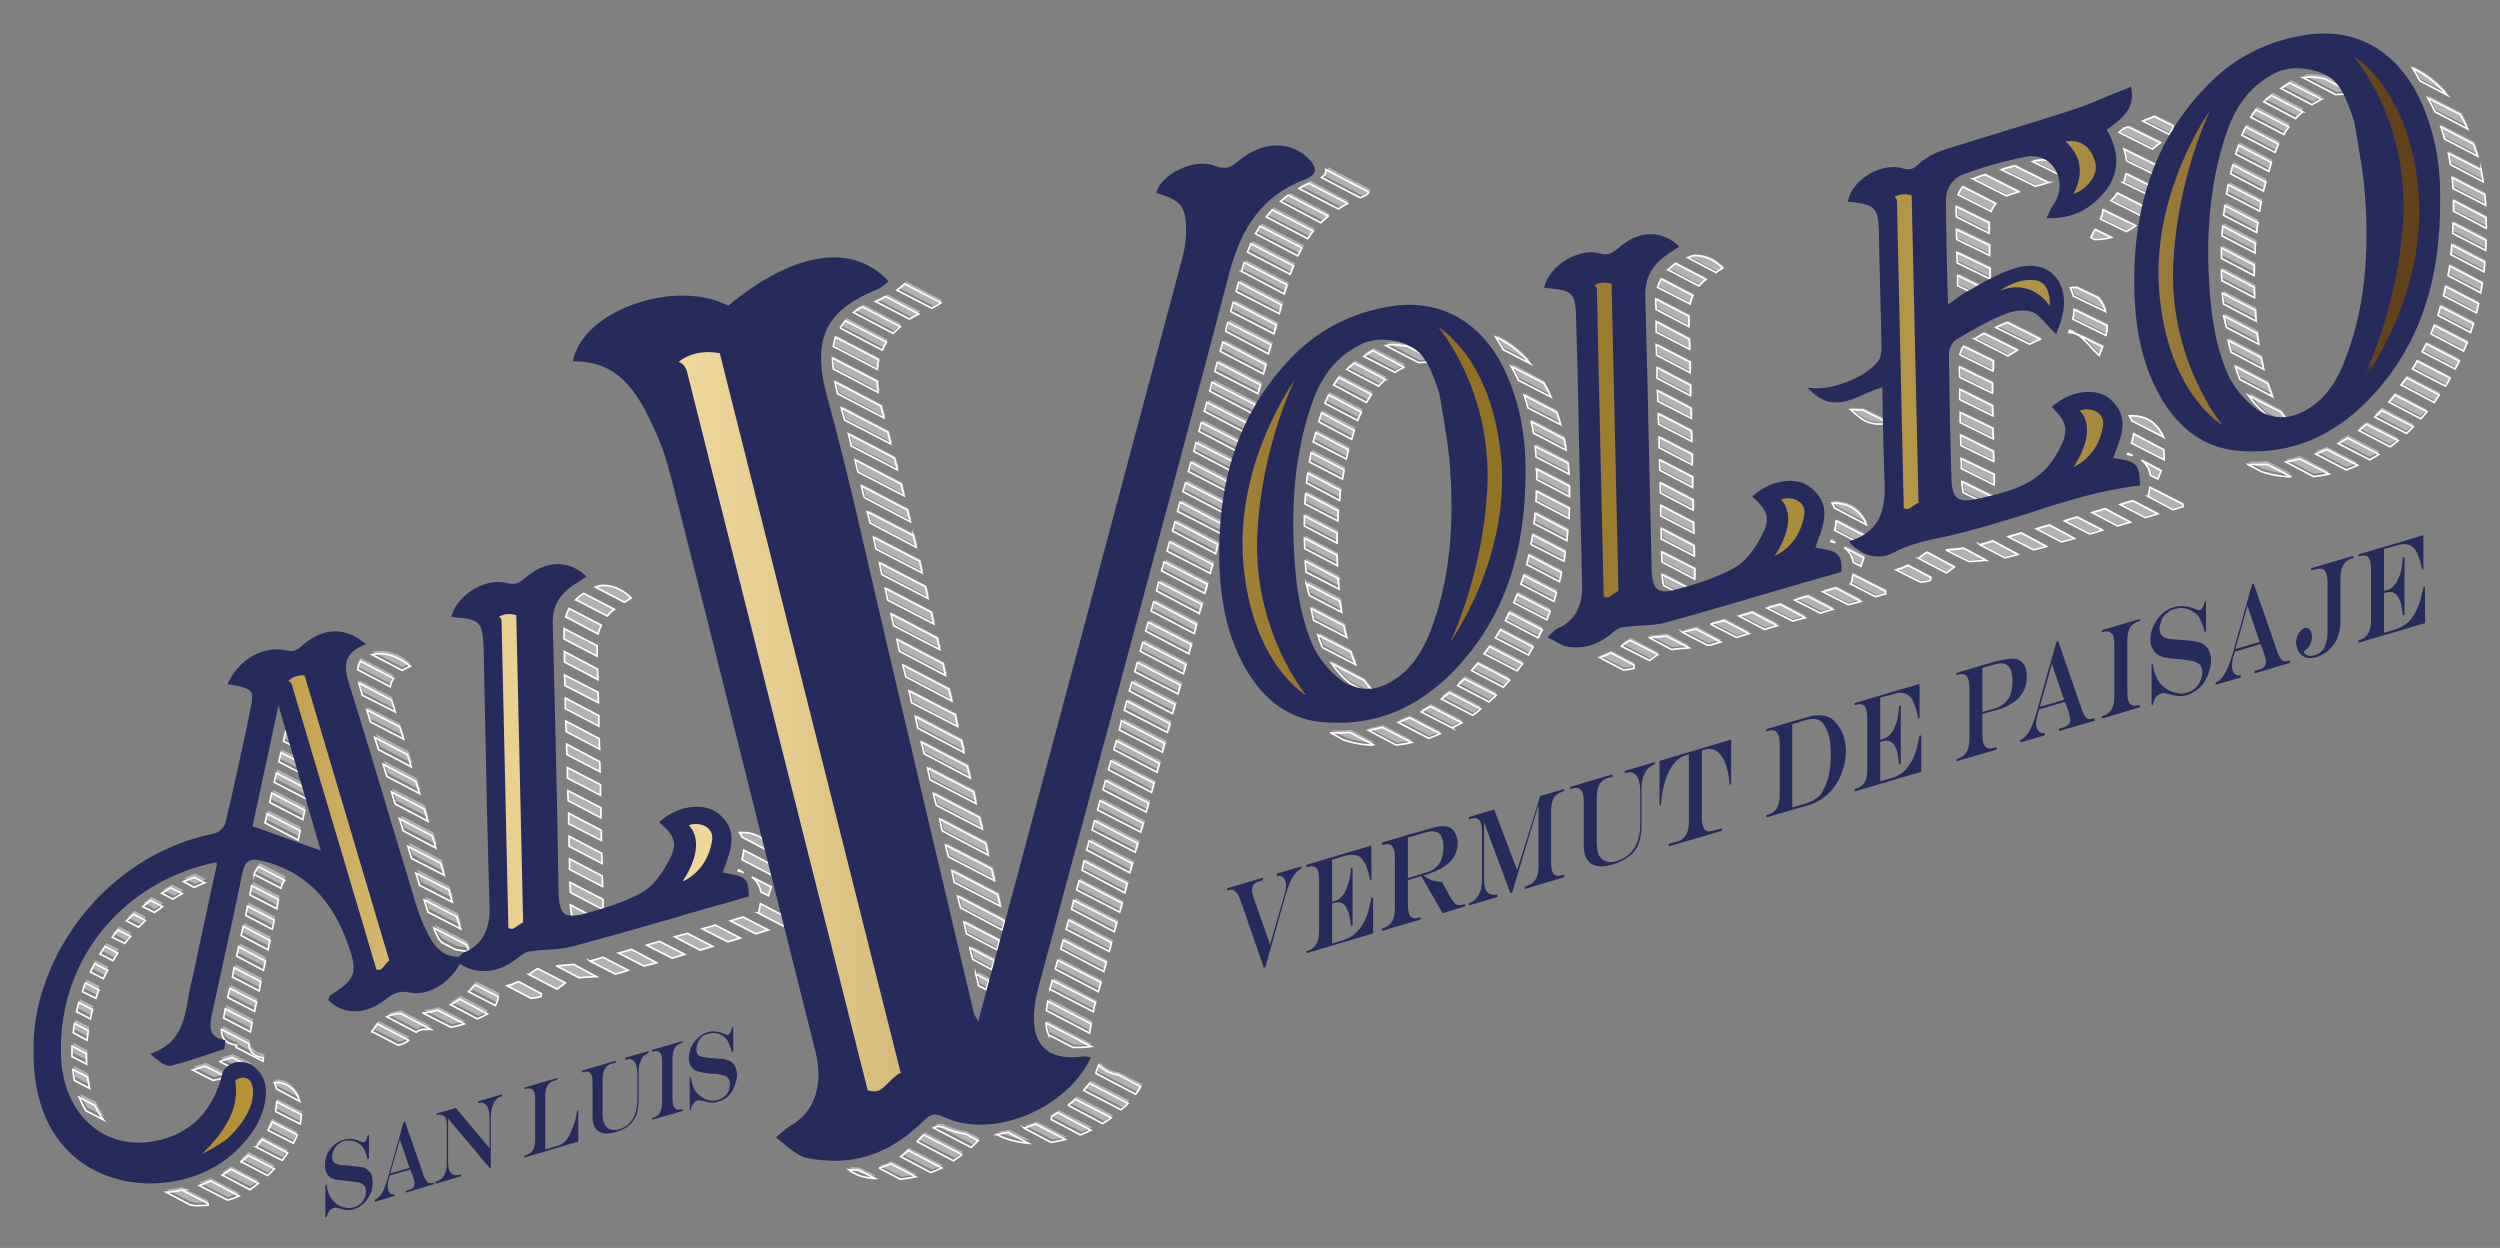 <svg xmlns="http://www.w3.org/2000/svg" viewBox="0 0 597 298" width="597" height="298"><rect x="0" y="0" width="597" height="298" fill="#808080" stroke="none"/><title>logo-alvoleo-azul-svg</title><defs><clipPath clipPathUnits="userSpaceOnUse" id="cp1"><path d="m56.28 257.92c0.22-0.22 0.97-0.58 1.77-0.58 1.19 0 2.49 0.78 2.37 3.96-0.21 5.32-5.94 10.43-5.94 10.43-1.73 1.59-6.29 3.87-6.29 3.87 10.98-10.43 7.53-17.13 8.08-17.68m105.78-171.49c0 0 2.45-2.35 7.13-2.35q1.25-0.01 2.7 0.25l43.15 171.63c0.23 0.05 0.29 0.12 0.05 0.21-1.44 0.53-3.91 3.7-5.13 4.22-1.22 0.52-2.74-0.02-2.74-0.02l-43.21-171.84c0 0-0.56-1.78-1.97-2.1zm-93.22 76.22c0 0 1.18-1.41 3.53-1.41q0.18 0.01 0.36 0.01l20.22 68.04q0.16 0.02 0.03 0.09c-0.56 0.3-1.48 1.77-1.96 2.05-0.48 0.29-1.1 0.14-1.1 0.14l-20.24-68.13c0 0-0.26-0.72-0.83-0.78zm50.33-15.39c0 0 0.9-0.63 2.36-0.63q0.8-0.01 1.77 0.3l1.63 73.29q0.14 0.06 0 0.09c-0.62 0.14-1.9 1.31-2.43 1.46-0.53 0.15-1.09-0.16-1.09-0.16l-1.63-73.38c0 0-0.07-0.76-0.6-0.97zm306.11-27.95q0.81-0.33 1.74-0.33c2.1 0 4.29 1.33 3.84 4.03-1.26 7.61-7.05 9.7-7.05 9.7 6.28-9.49 1.46-13.4 1.46-13.4zm73.1-21.56c2.1 0 4.28 1.33 3.84 4.03-1.26 7.61-7.05 9.7-7.05 9.7 6.29-9.49 1.47-13.4 1.47-13.4q0.81-0.33 1.74-0.33zm-189.25-6.9c0 0-7.84 15.76-8.87 36.64-1.14 23.16 11.68 38.56 11.68 38.56 0 0-12.85-7.25-15-31.32-2.15-24.07 12.19-43.88 12.19-43.88zm-142.92 105.91c2.1 0 4.29 1.33 3.84 4.03-1.26 7.61-7.05 9.7-7.05 9.7 6.29-9.49 1.47-13.4 1.47-13.4q0.81-0.33 1.74-0.33zm177.28-118.61c0 0 12.85 7.24 15 31.32 2.15 24.08-12.19 43.89-12.19 43.89 0 0 7.76-15.76 8.87-36.64 1.25-23.51-11.68-38.57-11.68-38.57zm39.6-10.66q0.79-0.02 1.77 0.3l1.63 73.29c0.08 0.03 0.1 0.07 0 0.09-0.62 0.14-1.9 1.31-2.43 1.46-0.53 0.15-1.09-0.16-1.09-0.16l-1.63-73.38c0 0-0.07-0.76-0.6-0.97-0.01 0 0.89-0.63 2.35-0.63zm94.57 1.89c0 0 3.35-2.55 7.24-2.55q0.46 0 0.91 0.05c4.26 0.46 3.66 6.21 3.66 6.21 0 0-3.92-6.74-11.8-3.7zm-25.26-22.36q0 0 0 0-0.01 0.01-0.01 0.01zm0 0c0.12-0.07 0.99-0.62 2.35-0.62q0.79-0.02 1.77 0.3l1.63 73.29q0.13 0.06 0 0.09c-0.62 0.14-1.9 1.31-2.43 1.46-0.53 0.15-1.09-0.16-1.09-0.16l-1.63-73.38c0 0-0.07-0.77-0.6-0.98zm42.1-13.35c1.78 0 4.91 0.72 5.94 5.51 0.68 3.13-3 6.64-5.36 7.12 0 0 4.61-6.86-1.85-12.5 0 0 0.51-0.13 1.27-0.13zm33.36-7.42c0 0-7.84 15.76-8.87 36.64-1.14 23.16 11.68 38.56 11.68 38.56 0 0-12.85-7.24-15-31.32-2.15-24.07 12.19-43.88 12.19-43.88zm34.99-11.91q-0.62-0.8-0.63-0.8c0 0 5.26 2.97 9.61 11.41 2.58 4.8 4.89 11.47 5.7 20.51 2.15 24.08-12.19 43.89-12.19 43.89 0 0 0.58-1.19 1.45-3.34-1.07 1.77-1.77 2.74-1.77 2.74 0 0 7.76-15.76 8.87-36.64 0.71-13.34-3.15-23.96-6.62-30.65-2.51-4.72-4.74-7.31-4.74-7.31q0 0 0.32 0.2z"></path></clipPath><linearGradient id="g1" x2="1" gradientUnits="userSpaceOnUse" gradientTransform="matrix(527.132,0,0,259.901,45.539,142.851)"><stop offset="0" stop-color="#b48e35"></stop><stop offset=".01" stop-color="#b48e35"></stop><stop offset=".02" stop-color="#b7923a"></stop><stop offset=".06" stop-color="#ccab5d"></stop><stop offset=".1" stop-color="#dcbf79"></stop><stop offset=".13" stop-color="#e8cd8d"></stop><stop offset=".17" stop-color="#efd699"></stop><stop offset=".21" stop-color="#f2d99d"></stop><stop offset=".27" stop-color="#e5cb8c"></stop><stop offset=".38" stop-color="#c4a662"></stop><stop offset=".53" stop-color="#8e6c1f"></stop><stop offset=".54" stop-color="#8c691c"></stop><stop offset=".8" stop-color="#b7994a"></stop><stop offset=".84" stop-color="#b19346"></stop><stop offset=".88" stop-color="#a1833e"></stop><stop offset=".94" stop-color="#88682f"></stop><stop offset="1" stop-color="#63421b"></stop></linearGradient></defs><style>		.s0 { fill: #272a5c } 		.s1 { fill: #b3b2b2 } 		.s2 { fill: none;stroke: #ffffff;stroke-miterlimit:10;stroke-width: .4 } 		.s3 { fill: url(#g1) } 	</style><path class="s0" d="m87.8 271.1l0.3-0.1v5.7l-0.3 0.1q-0.5-1.9-1.2-2.9-0.4-0.6-1.2-1-0.7-0.4-1.6-0.5-0.9-0.1-1.8 0.1-0.7 0.3-1.2 0.7-0.5 0.4-0.9 1.1-0.3 0.4-0.4 1-0.2 0.5-0.2 0.9 0 0.9 0.4 1.3 0.3 0.3 0.6 0.4 0.4 0.2 1 0.3 0.6 0.1 1.7 0.1 0.3 0.1 0.4 0.1h0.4l0.7 0.1q1.6 0.1 2.4 0.3 0.7 0.3 1.2 0.9 0.5 0.4 0.7 1.1 0.2 0.7 0.2 1.6 0 0.8-0.2 1.8-0.3 0.9-0.8 1.7-0.6 1.1-1.5 1.8-0.9 0.7-2 1.1-0.8 0.2-1.6 0.2-0.7 0-1.7-0.4-0.6-0.1-1-0.2-0.3 0-0.6 0.1-0.6 0.2-1 0.7-0.4 0.6-0.6 1.4l-0.3 0.1v-7.7l0.3-0.1q0.2 2 1.2 3.4 0.6 0.8 1.5 1.4 0.9 0.6 1.9 0.7 1 0.2 1.9-0.1 0.8-0.2 1.5-0.8 0.6-0.5 1-1.3 0.4-0.8 0.4-1.7 0-0.9-0.5-1.5-0.3-0.2-0.6-0.4-0.4-0.2-1-0.3-0.6-0.1-1.6-0.2l-0.8-0.1q-1.9-0.2-2.7-0.3-0.8-0.2-1.3-0.5-0.5-0.4-0.8-0.9-0.5-0.8-0.5-2 0-1.4 0.5-2.6 0.6-1.3 1.6-2.2 1.1-1 2.3-1.3 1.9-0.6 3.9 0.3 0.7 0.3 1 0.3 0.6-0.2 0.9-1.7"></path><path fill-rule="evenodd" class="s0" d="m96.4 267.9l0.3-0.1 4.6 13.3q0.3 0.6 0.5 0.9 0.3 0.4 0.6 0.5 0.4 0.1 0.9 0l0.3-0.1v0.4l-6.7 2v-0.4l0.9-0.3q0.6-0.2 0.9-0.5 0.3-0.4 0.3-0.9 0-0.4-0.1-0.8-0.1-0.4-0.5-1.6-0.1-0.1-0.1-0.2 0-0.2-0.1-0.3l-0.2-0.5-4.9 1.4-0.4 1.4q-0.1 0.6-0.1 1.3 0 0.5 0.2 1 0.2 0.5 0.5 0.7 0.2 0.1 0.4 0.1 0.2 0 0.5-0.1v0.5l-4.7 1.4v-0.5q0.5-0.2 0.8-0.5 0.3-0.2 0.7-0.8 0.9-1.2 1.7-4.2l3.7-13.1zm-0.9 4.2l-2.3 8.1 4.6-1.3-2.3-6.8z"></path><path class="s0" d="m104.2 265.9l4.7-1.3 8 9.6v-7.2q0-1.3-0.3-2.2-0.3-0.9-0.9-1.2-0.3-0.2-0.6-0.3-0.3 0-0.9 0.1v-0.4l5.7-1.7v0.4l-0.1 0.1q-1.3 0.3-1.9 1.7-0.7 1.3-0.7 3.5v12h-0.2l-10-11.9v10q0 1.4 0.2 2.2 0.3 0.8 0.8 1.1 0.4 0.3 1.1 0.2 0.3 0 1-0.1v0.4l-6.1 1.8v-0.5q1-0.3 1.6-0.9 0.5-0.6 0.8-1.4 0.3-0.9 0.3-2.1v-9.4q0-0.9-0.3-1.4-0.2-0.5-0.8-0.7-0.5-0.2-1.2 0h-0.1v-0.4z"></path><path class="s0" d="m125.3 259.7l7.8-2.3v0.4l-0.8 0.3q-1.1 0.3-1.6 1.2-0.5 0.9-0.5 2.4v12.8l3-0.9q0.9-0.2 1.7-1 0.8-0.8 1.3-2 0.4-0.8 0.6-1.5 0.3-0.7 0.6-1.6 0.2-1 0.4-2.2l0.3-0.1v7.4l-12.8 3.8-0.1-0.4 0.5-0.2q2.1-0.6 2.1-3.6v-9.8q0-3-2.1-2.4l-0.4 0.1v-0.4z"></path><path class="s0" d="m138.9 255.7l8.1-2.4v0.5l-1 0.2q-1 0.3-1.5 1.2-0.6 0.9-0.6 2.5v8.5q0 1.4 0.5 2.3 0.5 0.9 1.3 1.2 0.9 0.3 2.1 0 1-0.3 2-1 0.9-0.7 1.4-1.7 1-1.7 1-4.4v-5.9q0-2.9-1.2-3.6-0.3-0.2-0.7-0.2-0.3 0-1 0.2v-0.5l5.6-1.6v0.4q-0.5 0.2-0.8 0.5-0.3 0.2-0.7 0.6-0.4 0.7-0.7 1.6-0.2 0.9-0.2 2.1v6.7q0 2.6-1 4.3-0.6 1-1.2 1.5-1.3 1.1-3.2 1.6-1.3 0.4-2.4 0.4-1.1-0.1-1.8-0.6-1.4-0.9-1.4-3.5v-8.2q0-3-2.1-2.4l-0.5 0.1v-0.4z"></path><path class="s0" d="m155.7 267l0.3-0.1q1.1-0.3 1.6-1.2 0.5-0.9 0.5-2.5v-10.1q0-0.7-0.2-1.2-0.1-0.4-0.4-0.6-0.5-0.5-1.5-0.2l-0.3 0.1v-0.5l7.3-2.1v0.4l-0.3 0.1q-1.1 0.3-1.6 1.2-0.5 0.9-0.5 2.5v9.7q0 1.5 0.5 2.1 0.5 0.6 1.6 0.3l0.3-0.1v0.5l-7.3 2.1v-0.4z"></path><path class="s0" d="m174.8 245.4l0.3-0.1v5.8l-0.3 0.1q-0.6-2-1.2-2.9-0.5-0.7-1.2-1.1-0.7-0.4-1.6-0.5-0.9-0.1-1.8 0.2-0.7 0.2-1.3 0.6-0.5 0.5-0.9 1.1-0.2 0.5-0.4 1-0.1 0.5-0.1 1 0 0.8 0.4 1.3 0.2 0.2 0.6 0.4 0.4 0.1 1 0.2 0.6 0.1 1.7 0.2 0.3 0 0.4 0h0.4l0.6 0.1q1.7 0.1 2.4 0.4 0.8 0.2 1.3 0.8 0.4 0.4 0.6 1.1 0.3 0.7 0.3 1.6 0 0.9-0.3 1.8-0.3 1-0.7 1.8-0.6 1-1.5 1.8-0.9 0.7-2.1 1-0.8 0.3-1.5 0.2-0.7 0-1.7-0.3-0.7-0.2-1-0.2-0.4-0.1-0.7 0-0.6 0.2-1 0.8-0.4 0.5-0.5 1.4l-0.3 0.1v-7.8l0.3-0.1q0.2 2.1 1.1 3.4 0.6 0.8 1.5 1.4 0.9 0.6 1.9 0.8 1 0.1 1.9-0.1 0.8-0.3 1.5-0.8 0.7-0.6 1.1-1.4 0.3-0.8 0.3-1.7 0-0.9-0.5-1.4-0.2-0.3-0.6-0.5-0.4-0.1-0.9-0.2-0.6-0.2-1.6-0.3h-0.9q-1.9-0.2-2.6-0.4-0.9-0.2-1.4-0.5-0.4-0.3-0.8-0.9-0.5-0.8-0.5-2 0-1.3 0.6-2.6 0.6-1.3 1.6-2.2 1-0.9 2.2-1.3 1.9-0.6 4 0.4 0.7 0.3 0.9 0.2 0.7-0.2 1-1.7"></path><path class="s0" d="m293.1 212.1l8.5-2.5v0.6l-1 0.3q-0.7 0.2-1.2 0.7-0.4 0.6-0.4 1.3 0 0.8 0.3 1.7l4 11.4 3.4-11.9q0.4-1.3 0.4-2.2 0-1.3-0.6-1.9-0.6-0.6-1.6-0.4v-0.6l5.9-1.7v0.5q-0.8 0.4-1.5 1.2-0.6 0.7-1.2 2-0.5 1.2-1.1 3.1l-4.8 17.2-0.4 0.2-5.6-16.2q-1-2.8-2.6-2.4l-0.5 0.2c0 0 0-0.6 0-0.6z"></path><path class="s0" d="m312 206.5l15.5-4.6v8.2l-0.3 0.1q-0.4-2-0.8-3-0.3-0.9-0.9-1.7-0.6-1-1.4-1.2-1.3-0.4-3.1 0.1l-2.9 0.9v10l0.8-0.2q1.7-0.5 2.7-3 0.5-1.2 0.8-2.8 0.1-0.7 0.2-2l0.4-0.1v13.8l-0.4 0.1q-0.1-1.1-0.3-2-0.1-0.9-0.4-1.5-0.2-0.5-0.5-1.1-1-1.4-2.7-0.9l-0.6 0.2v9.5l2.4-0.7q1.1-0.4 1.9-0.8 0.9-0.5 1.5-1.2 0.7-0.6 1.3-1.5 1-1.6 1.6-3.6 0.3-1.2 0.7-3.1l0.4-0.1v8.6l-15.9 4.7v-0.5l0.4-0.1q2.6-0.8 2.6-4.7v-12.3q0-1.9-0.6-2.7-0.7-0.7-2-0.3l-0.4 0.1v-0.6z"></path><path fill-rule="evenodd" class="s0" d="m339.4 209.2zm-3.2 1v5.9q0 1.9 0.6 2.7 0.7 0.8 2 0.3l0.4-0.1v0.6l-9.2 2.7v-0.6l0.4-0.1q1.4-0.4 2-1.5 0.7-1.2 0.7-3.1v-12.3q0-1.9-0.7-2.7-0.6-0.7-2-0.3l-0.4 0.1v-0.6l11.3-3.3q2.3-0.7 3.7-0.6 1.3 0.1 2.1 1 0.4 0.5 0.7 1.3 0.3 0.8 0.3 1.7 0 2.4-1.7 4.4-0.7 0.7-1.8 1.4-1.1 0.7-2.2 1.1-0.8 0.4-2.5 0.9 0.9 0.6 1.5 0.9 0.7 0.3 1.4 0.4 0.7 0.2 1.6 0.2l0.3 0.7q0.3 0.6 0.5 0.9 0.2 0.3 0.4 0.7 0.6 1.1 1.1 1.9 0.5 0.8 0.9 1.1 0.7 0.4 1.9 0.1l0.4-0.1v0.5l-5.4 1.7-5.1-8.9zm0-0.5l4.2-1.3q1.5-0.4 2.4-1.2 1-0.8 1.4-2 0.5-1.2 0.5-2.9 0-4.8-4.3-3.5l-4.2 1.2z"></path><path class="s0" d="m350.8 195.1l6-1.8 5.5 14.5 5.5-17.7 5.7-1.7v0.5l-0.5 0.2q-1.3 0.4-2 1.5-0.6 1.2-0.6 3.1v12.3q0 1.9 0.6 2.7 0.7 0.7 2 0.3l0.5-0.1v0.6l-9.4 2.8v-0.6l0.6-0.2q1.4-0.4 2-1.5 0.7-1.2 0.7-3.1v-14.4h-0.1l-6.2 20.7-0.4 0.1-6.3-16.9v13.6q0 1.5 0.3 2.3 0.4 0.9 1.1 1.2 0.8 0.3 1.8 0.1v0.6l-6.8 2v-0.6h0.1q1.4-0.4 2.2-1.9 0.8-1.4 0.8-3.4v-11.7q0-2-0.6-2.7-0.7-0.8-2-0.4l-0.5 0.2v-0.6z"></path><path class="s0" d="m375 187.9l10.1-3v0.6l-1.2 0.3q-1.3 0.4-2 1.6-0.6 1.1-0.6 3.1v10.7q0 1.8 0.5 3 0.6 1.1 1.7 1.5 1.1 0.4 2.6-0.1 1.4-0.4 2.5-1.3 1.1-0.8 1.8-2 1.3-2.2 1.3-5.6v-7.5q0-3.6-1.5-4.5-0.4-0.3-0.9-0.3-0.4 0-1.3 0.2v-0.5l7.1-2.1v0.5q-0.7 0.3-1.1 0.6-0.4 0.3-0.8 0.8-0.6 0.9-0.9 2-0.3 1.2-0.3 2.7v8.4q0 3.4-1.2 5.5-0.7 1.2-1.5 1.8-1.7 1.4-4 2.1-1.7 0.5-3.1 0.5-1.4-0.1-2.3-0.7-1.7-1.2-1.7-4.4v-10.4q0-3.9-2.6-3.1l-0.6 0.2c0 0 0-0.6 0-0.6z"></path><path class="s0" d="m396.3 181.7l17.1-5.1v10.7l-0.4 0.1q-0.2-3.9-1.6-6.4-1.7-2.8-4.3-2l-0.7 0.2v16.2q0 3.8 2.6 3l2.2-0.6v0.6l-12.7 3.7v-0.6l2.2-0.6q2.6-0.8 2.6-4.6v-16.2l-0.9 0.3q-2.6 0.8-4.3 4.8-0.8 2-1.2 4.5-0.1 0.9-0.3 2.6l-0.3 0.1v-10.7z"></path><path fill-rule="evenodd" class="s0" d="m421.8 174.1l9.6-2.8q2.4-0.7 4.2-0.4 1.7 0.3 2.9 1.8 1.1 1.2 1.7 2.9 0.6 1.8 0.6 3.8 0 2.2-0.7 4.3-0.6 2.1-1.8 3.8-1.1 1.7-2.7 2.9-1.6 1.2-3.5 1.8l-10.3 3v-0.6l0.5-0.1q1.4-0.4 2-1.5 0.7-1.2 0.7-3.1v-12.3q0-2-0.7-2.7-0.6-0.8-2-0.4l-0.5 0.2v-0.6zm6.2-1.3v20l2.9-0.8q1.2-0.4 2-0.8 0.8-0.5 1.5-1.1 0.6-0.6 1-1.5 1.8-3.1 1.8-8.4 0-1.7-0.2-3.2-0.2-1.5-0.7-2.5-0.4-1.1-1-1.8-0.5-0.6-1.1-0.8-0.7-0.3-1.5-0.2-0.8 0-2 0.4l-2.6 0.8z"></path><path class="s0" d="m442.9 167.9l15.5-4.6v8.2l-0.3 0.1q-0.4-2.1-0.8-3-0.3-1-0.8-1.8-0.7-0.9-1.5-1.2-1.3-0.4-3.1 0.2l-2.9 0.8v10.1l0.8-0.3q1.7-0.5 2.7-2.9 0.6-1.3 0.8-2.9 0.1-0.7 0.2-2l0.4-0.1v13.9l-0.4 0.1q-0.1-1.1-0.3-2.1-0.1-0.9-0.3-1.4-0.3-0.6-0.6-1.1-0.9-1.4-2.7-0.9l-0.6 0.2v9.4l2.4-0.7q1.1-0.3 1.9-0.8 0.9-0.4 1.6-1.1 0.6-0.7 1.2-1.6 1.1-1.6 1.6-3.6 0.3-1.2 0.7-3.1l0.4-0.1v8.7l-15.9 4.7v-0.6l0.4-0.1q2.7-0.8 2.6-4.6v-12.3q0-2-0.6-2.7-0.6-0.8-2-0.4l-0.4 0.1v-0.5z"></path><path fill-rule="evenodd" class="s0" d="m467.2 160.7l8.7-2.6q0.8-0.2 1.7-0.4 0.9-0.2 1.7-0.3 0.7-0.1 1.2-0.1 1.7 0 2.6 1.1 0.9 1.1 0.9 3.2 0 1.4-0.4 2.6-0.5 1.2-1.3 2.2-0.9 1-2.1 1.7-1.2 0.8-2.8 1.3l-4 1.1v5.1q0 3.8 2.7 3l0.7-0.2v0.6l-9.6 2.8v-0.5l0.5-0.2q2.6-0.8 2.6-4.6v-12.3q0-3.9-2.6-3.1l-0.5 0.2v-0.6zm6.2-1.2v-0.1zm0 10.5l2.9-0.8q2.2-0.7 3.2-2.2 1.1-1.6 1.1-4.3 0-3.2-1.5-4-0.5-0.3-1.2-0.3-0.7 0-1.7 0.3l-2.8 0.8z"></path><path fill-rule="evenodd" class="s0" d="m491.1 153.2zm0.4-0.1l5.8 16.8q0.3 0.8 0.6 1.2 0.4 0.5 0.8 0.6 0.5 0.1 1.1-0.1l0.4-0.1v0.6l-8.5 2.5v-0.6l1.1-0.3q0.8-0.3 1.2-0.7 0.4-0.4 0.4-1.1 0-0.4-0.2-1-0.1-0.6-0.6-2-0.1-0.1-0.1-0.3-0.1-0.2-0.1-0.3l-0.3-0.7-6.2 1.8-0.4 1.7q-0.3 0.9-0.3 1.7 0 0.7 0.3 1.3 0.3 0.6 0.7 0.8 0.3 0.2 0.5 0.2 0.2 0 0.6-0.1v0.6l-5.9 1.7v-0.5q0.6-0.3 1-0.7 0.4-0.3 0.9-1 1.1-1.6 2.1-5.3l4.7-16.6zm-1.5 5.4l-2.9 10.3 5.8-1.7z"></path><path class="s0" d="m501.9 171l0.4-0.1q1.3-0.4 2-1.6 0.6-1.1 0.6-3v-12.8q-0.1-1-0.2-1.5-0.2-0.6-0.6-0.8-0.6-0.7-1.8-0.3l-0.4 0.1v-0.5l9.1-2.7v0.5l-0.4 0.1q-1.3 0.4-2 1.6-0.6 1.1-0.6 3.1v12.2q0 2 0.6 2.7 0.7 0.8 2 0.4l0.4-0.1v0.6l-9.1 2.7c0 0 0-0.6 0-0.6z"></path><path class="s0" d="m526.5 143.6l0.3-0.1v7.3l-0.3 0.1q-0.7-2.5-1.5-3.7-0.6-0.8-1.6-1.3-0.9-0.6-2-0.7-1.1-0.1-2.3 0.3-0.9 0.2-1.5 0.8-0.7 0.5-1.2 1.3-0.3 0.6-0.5 1.3-0.2 0.7-0.2 1.2 0 1.1 0.6 1.7 0.2 0.3 0.7 0.5 0.5 0.2 1.3 0.3 0.7 0.1 2.1 0.2 0.4 0 0.5 0l0.5 0.1h0.8q2.1 0.2 3 0.5 1 0.3 1.7 1.1 0.5 0.5 0.8 1.4 0.3 0.9 0.3 2 0 1-0.4 2.2-0.3 1.2-0.9 2.2-0.7 1.4-1.9 2.3-1.1 0.9-2.6 1.4-1 0.3-1.9 0.2-0.9 0-2.1-0.4-0.9-0.2-1.3-0.3-0.4 0-0.8 0.1-0.8 0.2-1.3 0.9-0.5 0.7-0.7 1.8l-0.3 0.1v-9.7l0.3-0.1q0.3 2.5 1.5 4.3 0.7 1 1.9 1.7 1.1 0.7 2.4 0.9 1.3 0.3 2.4-0.1 1-0.3 1.8-1 0.9-0.7 1.3-1.7 0.5-1 0.5-2.1 0-1.2-0.6-1.9-0.3-0.3-0.8-0.5-0.4-0.2-1.2-0.4-0.7-0.1-2-0.3l-1-0.1q-2.5-0.2-3.4-0.4-1.1-0.3-1.7-0.7-0.6-0.4-1-1.1-0.7-1-0.7-2.5 0-1.7 0.8-3.3 0.7-1.6 2-2.8 1.3-1.2 2.8-1.6 2.4-0.7 5 0.4 0.9 0.4 1.2 0.3 0.8-0.2 1.2-2.1"></path><path fill-rule="evenodd" class="s0" d="m537.8 139.4zm0.4 0l5.8 16.7q0.3 0.8 0.7 1.2 0.3 0.5 0.8 0.6 0.4 0.1 1-0.1l0.4-0.1v0.6l-8.5 2.5v-0.6l1.1-0.3q0.8-0.2 1.2-0.7 0.4-0.4 0.4-1.1 0-0.4-0.1-1-0.2-0.5-0.7-2 0-0.1-0.1-0.3-0.1-0.1-0.1-0.3l-0.3-0.7-6.1 1.8-0.5 1.7q-0.2 0.9-0.2 1.7 0 0.7 0.2 1.3 0.3 0.6 0.7 0.8 0.3 0.2 0.5 0.2 0.2 0 0.7-0.1v0.6l-6 1.7v-0.5q0.7-0.3 1.1-0.7 0.3-0.3 0.8-1 1.1-1.6 2.2-5.3l4.6-16.5zm-1.5 5.3l-2.9 10.3 5.8-1.7z"></path><path class="s0" d="m551.9 135.7l10.1-3v0.6l-0.5 0.1q-2.6 0.8-2.6 4.6v10.3q0 2.9-1.2 5-0.8 1.3-2 2.3-1.2 0.9-2.5 1.3-1.3 0.4-2.3 0.2-1-0.3-1.7-1-0.4-0.6-0.6-1.3-0.3-0.7-0.3-1.4 0-1.1 0.6-2.1 0.6-1 1.4-1.3 0.8-0.2 1.3 0.4 0.5 0.6 0.5 1.7 0 1.8-1.4 3-0.5 0.3-0.5 0.6 0 0.3 0.6 0.7 0.7 0.4 1.9 0.1 1-0.3 1.7-1 0.7-0.7 1-1.8 0.4-1 0.4-2.4v-12.4q0-3.8-2.7-3l-1.2 0.3v-0.5z"></path><path class="s0" d="m563.2 132.4l15.5-4.6v8.2h-0.3q-0.4-2-0.8-2.9-0.3-1-0.8-1.8-0.7-0.9-1.5-1.2-1.3-0.4-3.1 0.2l-2.9 0.8v10l0.8-0.2q1.7-0.5 2.7-2.9 0.6-1.3 0.8-2.9 0.1-0.7 0.2-2l0.4-0.1v13.8l-0.4 0.1q-0.1-1-0.3-2-0.1-0.9-0.4-1.5-0.2-0.5-0.5-1-1-1.4-2.7-0.9l-0.6 0.1v9.5l2.4-0.7q1.1-0.3 1.9-0.8 0.9-0.5 1.6-1.1 0.6-0.7 1.2-1.6 1-1.6 1.6-3.6 0.3-1.2 0.7-3.1l0.4-0.1v8.7l-15.9 4.7v-0.6l0.4-0.1q2.6-0.8 2.6-4.7v-12.2q0-2-0.6-2.8-0.7-0.7-2-0.3l-0.4 0.1v-0.5z"></path><path fill-rule="evenodd" class="s1" d="m184.8 203.9l-7.6-4q-0.2-0.6-0.6-1.1c2.2-0.1 4.2 0.4 5.6 1.6 1.4 1.1 2.2 2.3 2.6 3.5zm0.1 4.3q0-0.7 0-1.4l-7.3-3.8q-0.1 1.1-0.4 2.3l7.7 4q0-0.6 0-1.1zm-1.1 4.8q0.2-0.6 0.4-1.2l-4.7-2.4c1 0.7 1.9 1.9 2.2 3.6l1.8 0.9q0.1-0.4 0.3-0.9zm-6.4-4.7l-1-0.6q-0.1 0.1-0.1 0.3c0 0 0.5 0 1.1 0.3zm12 12.1v-0.4c0 0 0-0.1 0-0.1l-7.8-4.1-0.4 2.1q-0.1 0.1-0.2 0.1l6 3.1q1-0.2 2-0.5zm-15-0.5l6.1 3.1q1.5-0.5 3-0.9l-6-3.1q-1.6 0.4-3.1 0.9m-4.5 1.3q-1.1 0.3-2.2 0.6l6.1 3.1q1.5-0.4 3-0.9l-6-3.1q-0.4 0.1-0.9 0.3zm-8.8 2.5l6.1 3.2q1.5-0.5 3-0.9l-6-3.1q-1.6 0.4-3.1 0.8zm-6.7 2l6.1 3.1q1.5-0.4 3-0.9l-6-3.1q-1.5 0.4-3.1 0.9zm-6.7 1.9l6.1 3.1q1.5-0.4 3-0.8l-6-3.2q-1.5 0.5-3.1 0.9zm-6.8 1.9l6 3.1q0.4-0.1 0.8-0.2 1.2-0.3 2.4-0.7l-6-3.1q-1.6 0.4-3.2 0.9zm-7.5 1.1q-0.2 0-0.4 0.1 0 0 0 0l5.3 2.8q1.5-0.2 2.9-0.2 0.6-0.1 1.3-0.1l-5.5-2.9q-1.8 0.2-3.6 0.3zm-6.8 2q-0.2 0.1-0.3 0.1l6.7 3.5q0.7-0.5 1.4-1 0.3-0.2 0.6-0.5l-6.6-3.4c-0.6 0.3-1.2 0.8-1.8 1.3m-2.8 1.8c-0.9 0.5-1.8 0.8-2.7 1.1l5.7 2.9q1.2-0.1 2.5-0.4 0-0.4 0-0.7c0 0-5.5-2.9-5.5-2.9zm26.9-91.6l-0.6-0.5c-1.9-1.7-4.1-2.5-6.3-2.5-0.2 0-0.8 0.1-1.6 0.4l6.9 3.6q0.1-0.1 0.2-0.1c0 0 1.4-0.9 1.4-0.9zm-13.1 0.4l7.4 3.9c0.5-0.6 1-1.1 1.7-1.6l-7.3-3.8q-1 0.6-1.9 1.5m-2.4 4.1l7.8 4.1q0.2-1.1 0.7-2.1l-7.6-4q-0.6 0.9-0.9 2zm-0.4 3.1q0 1.1 0.1 2.2l7.8 4.1q0-1.1 0-2.2 0-0.1 0-0.3l-7.9-4.1q0 0.1 0 0.2m0.1 7.7l8 4.2q-0.1-1.3-0.1-2.5l-7.9-4.1q0 1.2 0 2.4zm0.1 5.6l8 4.1q0-1.2 0-2.5l-8-4.1q0 1.2 0 2.4m0.2 5.5l8 4.2q-0.1-1.3-0.1-2.5l-8-4.2q0 1.3 0.1 2.5zm0.1 5.5l8 4.2q-0.1-1.3-0.1-2.5l-8-4.2q0.1 1.3 0.1 2.5m0.2 5.5l7.9 4.1q0-1.2-0.1-2.4l-7.9-4.2q0 1.3 0.1 2.5zm0.1 5.6l7.9 4.1q0-1.2 0-2.5l-7.9-4.1q0 1.2 0 2.5zm0.2 5.4l7.8 4.1q0-1.2 0-2.4l-7.9-4.1q0 1.2 0.1 2.4zm0.1 5.5l7.9 4q-0.1-1.2-0.1-2.4l-7.8-4.1q0 1.2 0 2.5zm0.1 5.4l7.9 4.1q-0.1-1.2-0.1-2.4l-7.8-4.1q0 1.2 0 2.4zm0.2 5.5l7.8 4.1q0-1.3-0.1-2.5l-7.8-4.1q0 1.3 0.1 2.5zm0.1 5.5l7.8 4.1q0-1.2 0-2.4l-7.9-4.1q0.1 1.2 0.1 2.4zm0.4 5.6l4.2 2.3q0.7-0.2 1.6-0.4 0.8-0.2 1.6-0.4l-7.7-4.1q0 1.6 0.3 2.6zm377.5-117.8c-1.5-1.2-3.5-1.6-5.6-1.6q0.3 0.6 0.6 1.2l7.6 3.9c-0.5-1.2-1.3-2.3-2.6-3.4zm2.7 7.7q-0.1-0.6-0.1-1.3l-7.2-3.8q-0.1 1.1-0.5 2.2l7.8 4q0-0.5 0-1.1zm-1.2 4.9q0.3-0.6 0.5-1.2l-4.7-2.5c1 0.8 1.9 1.9 2.1 3.6l1.8 1q0.2-0.5 0.3-0.9zm-6.3-4.8l-1.1-0.5q0 0.1-0.1 0.2c0 0 0.5 0.1 1.2 0.3zm12 12.2v-0.5c0 0 0 0 0-0.1l-7.8-4-0.5 2.1q-0.1 0-0.1 0l6 3.2q1-0.3 2-0.6c0 0 0.4-0.1 0.4-0.1zm-15-0.5l6 3.1q1.5-0.4 3-0.9l-6-3.1q-1.5 0.4-3 0.9zm-4.5 1.3q-1.1 0.3-2.2 0.6l6.1 3.2q1.5-0.5 3-0.9l-6-3.2q-0.5 0.2-0.9 0.3zm-8.8 2.6l6 3.1q1.6-0.4 3.1-0.9l-6-3.1q-1.6 0.4-3.1 0.9zm-6.7 1.9l6 3.1q1.6-0.4 3.1-0.8l-6-3.2q-1.6 0.5-3.1 0.9zm-6.7 1.9l6 3.2q1.6-0.5 3.1-0.9l-6-3.2q-1.6 0.5-3.1 0.9m-6.8 1.9l6 3.1q0.4-0.1 0.8-0.2 1.2-0.3 2.3-0.6l-6-3.2q-1.5 0.5-3.1 0.9zm-7.6 1.2q-0.1 0-0.3 0 0 0-0.1 0.1l5.4 2.7q1.4-0.1 2.9-0.2 0.6 0 1.2-0.1l-5.4-2.8q-1.8 0.2-3.6 0.3m-6.9 1.9q-0.1 0.1-0.2 0.2l6.7 3.4q0.7-0.4 1.4-1 0.2-0.2 0.5-0.4l-6.5-3.5c-0.7 0.3-1.3 0.8-1.9 1.3zm-2.7 1.8q-1.4 0.7-2.8 1.1l5.8 2.9q1.2 0 2.4-0.4 0-0.3 0.1-0.7l-5.6-2.9zm26.6-89.2l-8.1-4.1q-1.3 0.4-2.5 0.9-0.2 0.1-0.4 0.2l8.1 4c0 0 0.1 0 0.1-0.1q1.4-0.5 2.8-0.9m17.8 9.7q-0.2 0.4-0.4 0.9l-0.2 0.4 0.8 0.4q2.2 0 4.1-0.4l-4-2q-0.1 0.3-0.3 0.7m-32.3-9l7.9 4.1q0.4-1.1 1.1-1.9l-7.9-4.1q-0.7 0.8-1.1 1.9zm21.6-2.8l-8.1-4.1q-1.6 0.4-3.2 0.9l8.2 4q1.5-0.4 3.1-0.8zm12.4 8.6l6.2 3q1.1-0.6 2.2-1.3l-7.8-3.9q-0.1 1.1-0.6 2.2zm-7.8-9.7q-0.1-0.5-0.4-0.9c-1.4-2.8-4.1-4-7.4-3.3q-0.3 0.1-0.7 0.2l8.3 4q0.1 0 0.2 0zm11.4 4.1q-0.5 0.6-1.1 1.2l8 4q0.5-0.5 0.9-1.1c0.2-0.2 0.4-0.4 0.5-0.7l-7.9-3.9c-0.2 0.1-0.3 0.3-0.4 0.5m1.9-3.1l7.9 3.9q0.4-1 0.6-2.1l-7.9-3.9q-0.2 1.1-0.6 2.1m0.8-5.2l7.8 3.9q-0.2-1.4-0.6-2.8l-7.8-3.8q0.4 1.4 0.6 2.7zm-0.6-7.7q-0.3 0.2-0.5 0.4-0.4 0.2-0.7 0.6l8 3.9q0.3-0.2 0.5-0.4 0.7-0.5 1.4-1.1l-7.7-3.8q-0.5 0.2-1 0.4m7.2-2.9q-0.2 0.1-0.4 0.1-1.2 0.5-2.3 1l6.3 3.1q0.6-0.9 1-1.9zm-47.2 23.9l7.8 3.9q0-1.2 0-2.4 0 0 0 0l-7.9-3.9q0 1.2 0.1 2.4zm0.1 5.5l7.8 3.8q0-1.3 0-2.5l-7.9-3.8q0 1.2 0.1 2.5zm27.8 13.4l7.7 3.8q-0.5-2-1.8-3.3l-5-2.4q-0.8-0.1-1.6-0.1 0.4 1 0.7 2m-19.9-6.5l-7.9-3.8q0.1 1.2 0.1 2.4l7.8 3.8q0-1.2 0-2.4zm19.8 12.1l7.9 3.8q0.2-1.2 0.3-2.3l-7.9-3.8q-0.1 1.1-0.3 2.3m-20.4-7l-7.1-3.5q0 0.7 0 1.5v1l4.7 2.3c0.3-0.1 0.6-0.3 0.9-0.5q0.7-0.4 1.5-0.8m19.4 10q0 0.1 0 0.1 0.8 0.1 1.6 0.3c1.2 0.4 2.2 1.6 3.4 2.9q0.8 0.9 1.7 1.8l0.5 0.5h0.1l0.3-0.7q0.1-0.4 0.3-0.8 0.1-0.2 0.2-0.5l-7.9-3.9q-0.1 0.1-0.2 0.3zm-9.3 2.9q1.3-0.6 2.5-1.2l-7.9-3.9c-1 0.3-1.8 0.7-2.7 1.1zm-42.8 15.6l1.2 1.2c2.7 2.4 5.4 2.6 7.9 2l-6.2-3.1c-0.4 0-0.8 0.1-1.2 0l-1.7-0.1zm26.6 17.5q0 0.1 0 0.3c0.1 0.8 0.2 1.5 0.3 2l4.5 2.3q0.7-0.1 1.6-0.4 0.7-0.2 1.4-0.4 0-0.1 0-0.2l-7.8-3.8q0 0.1 0 0.2m-0.5-25.1l7.8 3.9q0-1.3 0-2.5l-7.9-3.9q0 1.3 0.1 2.5zm0 5.4l7.9 3.8q-0.1-1.2-0.1-2.4l-7.8-3.9q0 1.2 0 2.5zm0.1 5.5l7.9 3.8q-0.1-1.2-0.1-2.4l-7.8-3.9q0 1.2 0 2.5zm0.2 5.4l7.8 3.9q0-1.3-0.1-2.5l-7.8-3.8q0 1.2 0.1 2.4zm0.1 5.6l7.8 3.8q0-1.2 0-2.4l-7.9-3.9q0.1 1.2 0.1 2.5zm3.1-31.1l8 4.1q1.2-0.7 2.3-1.3l-8.1-4.1q-1 0.6-2.2 1.3zm-2.6 1.8c-0.4 0.5-0.7 1.3-0.9 2l7.9 3.9q0.1-0.1 0.1-0.3 0-1.1 0-2.1l-7.1-3.5zm-57.5-18.6l-0.6-0.6c-1.9-1.7-4-2.5-6.3-2.4-0.1 0-0.7 0.1-1.5 0.4l6.8 3.6q0.1-0.1 0.2-0.1zm-13.1 0.3l7.4 3.9c0.5-0.5 1-1 1.7-1.5l-7.3-3.8q-0.9 0.6-1.8 1.4zm-2.5 4.2l7.8 4.1q0.2-1.1 0.7-2.1l-7.6-4q-0.5 0.9-0.9 2zm-0.4 3q0 1.2 0.1 2.3l7.8 4.1q0-1.1 0-2.2 0-0.1 0-0.3l-7.9-4.1q0 0.1 0 0.2zm0.1 7.7l8 4.2q0-1.3-0.1-2.5l-7.9-4.2q0 1.3 0 2.5m0.1 5.5l8 4.2q0-1.2 0-2.5l-8-4.1q0 1.2 0 2.4zm0.2 5.5l8 4.2q-0.1-1.3-0.1-2.5l-8-4.2q0 1.3 0.1 2.5zm0.1 5.5l8 4.2q0-1.3-0.1-2.5l-8-4.2q0.1 1.3 0.1 2.5zm0.2 5.5l7.9 4.1q0-1.2-0.1-2.5l-7.9-4.1q0 1.3 0.1 2.5m0.1 5.6l7.9 4.1q0-1.3 0-2.5l-7.9-4.1q0 1.2 0 2.5zm0.2 5.4l7.8 4.1q0-1.2 0-2.4l-7.9-4.1q0.1 1.2 0.1 2.4zm0.1 5.4l7.9 4.1q-0.1-1.2-0.1-2.4l-7.8-4.1q0 1.2 0 2.4zm0.1 5.5l7.9 4.1q-0.1-1.2-0.1-2.5l-7.8-4q0 1.2 0 2.4zm0.2 5.5l7.8 4.1q0-1.3-0.1-2.5l-7.8-4.1q0 1.2 0.1 2.5zm0.1 5.5l7.8 4.1q0-1.2 0-2.4l-7.9-4.1q0.1 1.2 0.1 2.4zm0.4 5.6l4.2 2.2q0.7-0.1 1.6-0.3 0.8-0.2 1.6-0.5l-7.7-4q0 1.6 0.3 2.6m-187.5-53.9l-10.3-5.4q-0.3 1.1-0.5 2.2l10.5 5.5q0.1-1.2 0.3-2.3m-0.3 5.2l-10.7-5.6q0 1.2 0.2 2.6l10.8 5.6q-0.2-1.3-0.3-2.6zm1.4 7.9c-0.2-0.7-0.4-1.4-0.5-2l-11-5.8q0.3 1.4 0.7 2.8l11 5.8q-0.1-0.4-0.2-0.8zm1.1 4.2l-11-5.8q0.3 1.4 0.7 2.9l11.1 5.7q-0.4-1.4-0.8-2.8zm1.6 6.2l-11-5.7q0.4 1.4 0.7 2.8l11.1 5.7q-0.4-1.4-0.8-2.8zm1.6 6.2l-11-5.7q0.3 1.4 0.7 2.8l11 5.7q-0.4-1.4-0.7-2.8zm1.5 6.2l-11-5.8q0.4 1.4 0.7 2.8l11 5.8q-0.4-1.4-0.7-2.8zm1.5 6.1l-11-5.7q0.3 1.4 0.6 2.8l11 5.7q-0.3-1.4-0.6-2.8zm1.4 6.1l-11-5.7q0.3 1.4 0.6 2.8l11 5.7q-0.3-1.4-0.6-2.8zm1.4 6.2l-11-5.8q0.3 1.4 0.7 2.8l10.9 5.7q-0.3-1.3-0.6-2.7zm1.4 6.1l-11-5.8q0.3 1.4 0.6 2.8l11 5.7q-0.3-1.4-0.6-2.7zm1.4 6.1l-11-5.8q0.3 1.4 0.7 2.8l10.9 5.7q-0.3-1.3-0.6-2.7zm1.4 6.1l-11-5.8q0.3 1.4 0.7 2.8l11 5.8q-0.4-1.4-0.7-2.8zm1.4 6.1l-11-5.7q0.2 0.5 0.3 1 0.2 0.9 0.4 1.7l11 5.8q-0.3-1.4-0.7-2.8m1.5 6.1l-11-5.7q0.3 1.4 0.7 2.8l10.9 5.8zm1.5 6.1l-11-5.8q0.3 1.4 0.7 2.8l11 5.8q-0.4-1.4-0.7-2.8zm1.4 6.1l-11-5.7 0.7 2.7 11 5.8q-0.3-1.4-0.7-2.8m1.5 6.1l-11-5.7q0.3 1.4 0.7 2.8l10.9 5.7q-0.3-1.3-0.6-2.8zm1.4 6.2l-11-5.8q0.4 1.4 0.7 2.8l11 5.8q-0.3-1.4-0.7-2.8zm1.5 6.1l-11-5.7q0.3 1.4 0.7 2.8l10.9 5.7q-0.3-1.4-0.6-2.8zm1.4 6.1l-11-5.7q0.4 1.4 0.7 2.8l11 5.8q-0.3-1.4-0.7-2.9zm1.5 6.2l-11-5.8q0.3 1.4 0.6 2.8l11 5.8q-0.3-1.4-0.6-2.8zm1.4 6.1l-11-5.7q0.4 1.4 0.7 2.8l10 5.2 0.5-1.7q-0.1-0.3-0.2-0.6zm-9.5 0.4q0.3 1.4 0.6 2.8l7.3 3.8 0.6-2.1zm1.4 6.1q0.4 1.4 0.7 2.8l4.5 2.4 0.6-2.2-5.8-3zm1.5 6.1q0.3 1.4 0.6 2.8l1.8 1 0.6-2.2-3-1.6zm-17-164.8q-0.2 0.2-0.3 0.3c-0.4 0.3-1 0.8-1.6 1.2l8.3 4.3q0.3-0.1 0.6-0.2c0.5-0.3 1.1-0.7 1.6-1.1zm1.2 8.5q1.1-0.7 2.3-1.3l-7.9-4.1q-1.2 0.6-2.4 1.2l8 4.2zm109.8-30.4l-10.3-5.4c0.1 0.7-0.2 1.4-1.1 1.9l9.3 4.9q0 0 0 0c1-0.4 1.7-0.9 2-1.4m-16.7-0.9l9.4 4.9q1.1-0.6 2.2-1.2l-9.2-4.9q-1.2 0.6-2.4 1.2zm-4.4 3.2l9.7 5q0.8-0.8 1.7-1.5l-9.5-5q-1 0.7-1.9 1.5zm-3.4 3.7l9.9 5.1q0.7-0.9 1.3-1.8l-9.8-5.1q-0.7 0.9-1.4 1.7m-2.5 4.1l10.1 5.2q0.4-0.9 1-1.9l-10-5.2q-0.6 0.9-1.1 1.9zm-1.9 4.3l10.1 5.4q0.4-1.1 0.8-2.1l-10.1-5.3q-0.5 1-0.8 2zm-1.5 4.7l10.3 5.3q0.1-0.5 0.3-1 0.1-0.6 0.3-1.1l-10.3-5.4q-0.3 1.1-0.6 2.2zm-1.3 4.7l10.3 5.4q0.3-1.1 0.6-2.2l-10.3-5.3q-0.3 1.1-0.6 2.1zm-1.2 4.8l10.3 5.4q0.2-1.1 0.5-2.2l-10.3-5.3q-0.2 1-0.5 2.1zm-1.3 4.8l10.3 5.3q0.3-1 0.6-2.1l-10.3-5.4q-0.3 1.1-0.6 2.2zm-1.3 4.7l10.3 5.4q0.3-1.1 0.6-2.1l-10.3-5.4q-0.3 1.1-0.6 2.1zm-1.2 4.8l10.3 5.4q0.3-1.1 0.5-2.2l-10.3-5.3q-0.2 1-0.5 2.1zm-1.3 4.8l10.3 5.3q0.3-1 0.6-2.1l-10.3-5.4q-0.3 1.1-0.6 2.2zm-1.3 4.8l10.3 5.3q0.3-1 0.6-2.1l-10.3-5.4q-0.3 1.1-0.6 2.2zm-1.2 4.8l10.3 5.3q0.3-1.1 0.5-2.1l-10.3-5.4q-0.2 1.1-0.5 2.2zm-1.3 4.8l10.3 5.3q0.3-1.1 0.6-2.1l-10.3-5.4q-0.3 1.1-0.6 2.2zm-1.3 4.7l10.3 5.4q0.3-1.1 0.6-2.2l-10.3-5.3q-0.3 1.1-0.6 2.1zm-1.3 4.9l10.3 5.3q0.3-1 0.6-2.1l-10.3-5.4q-0.3 1.1-0.6 2.2zm-1.2 4.6l10.3 5.4q0.3-1.1 0.5-2.2l-10.2-5.3q-0.3 1.1-0.6 2.1zm-1.3 4.7l10.3 5.4q0.3-1.1 0.6-2.1l-10.3-5.4q-0.3 1.1-0.6 2.1zm-1.2 4.8l10.2 5.4q0.3-1.1 0.6-2.2l-10.3-5.3q-0.3 1-0.5 2.1zm-1.3 4.8l10.3 5.3q0.3-1 0.5-2.1l-10.3-5.4q-0.2 1.1-0.5 2.2zm-1.3 4.8l10.3 5.3q0.3-1.1 0.6-2.1l-10.3-5.4q-0.3 1.1-0.6 2.2zm-1.3 4.7l10.3 5.4q0.3-1.1 0.6-2.1l-10.3-5.4q-0.3 1.1-0.6 2.1zm-1.3 4.9l10.3 5.3 0.6-2.1-10.3-5.4q-0.3 1.1-0.6 2.2zm-1.3 4.8l10.3 5.3 0.6-2.1-10.3-5.4q-0.3 1.1-0.6 2.2m-1.3 4.8l10.3 5.4q0.3-1.1 0.6-2.2l-10.3-5.4q-0.3 1.1-0.6 2.2zm-1.2 4.7l10.3 5.3q0.3-1 0.6-2.1l-10.3-5.4q-0.3 1.1-0.6 2.2zm-1.2 4.5l10.3 5.4q0.2-1.1 0.5-2.2l-10.3-5.3q-0.2 1-0.5 2.1zm-1.3 4.7l10.3 5.4q0.3-1.1 0.6-2.2l-10.3-5.3q-0.3 1-0.6 2.1zm-1.3 4.8l10.3 5.3q0.3-1 0.6-2.1l-10.3-5.4q-0.3 1.1-0.6 2.2zm-1.3 4.7l10.3 5.4q0.3-1.1 0.6-2.1l-10.3-5.4q-0.3 1.1-0.6 2.1m-1.2 4.8l10.3 5.4q0.2-1.1 0.5-2.2l-10.3-5.3q-0.2 1-0.5 2.1zm-1.3 4.8l10.3 5.4q0.3-1.1 0.6-2.2l-10.3-5.3q-0.3 1-0.6 2.1zm-1.3 4.8l10.3 5.4q0.3-1.1 0.6-2.2l-10.3-5.3q-0.3 1-0.6 2.1zm-1.3 4.8l10.3 5.4q0.3-1.1 0.6-2.1l-10.3-5.4q-0.3 1.1-0.6 2.1m-1.3 4.9l10.3 5.3q0.3-1.1 0.6-2.1l-10.3-5.4q-0.3 1.1-0.6 2.2zm-1.3 4.6l10.3 5.4q0.3-1.1 0.6-2.1l-10.3-5.4q-0.3 1.1-0.6 2.1zm-1.2 4.7l10.3 5.3q0.3-1 0.6-2.1l-10.3-5.4q-0.3 1.1-0.6 2.2zm-1.3 4.7l10.3 5.4q0.3-1.1 0.6-2.2l-10.3-5.3q-0.3 1-0.6 2.1zm-1.3 4.8l10.3 5.4q0.3-1.1 0.6-2.2l-10.3-5.4q-0.3 1.1-0.6 2.2zm-1.2 4.8l10.3 5.3q0.2-1 0.5-2.1l-10.3-5.4q-0.2 1.1-0.5 2.2zm-1.3 4.5q0 0.1 0 0.3l10.3 5.3q0.2-0.7 0.4-1.4 0.1-0.4 0.1-0.7l-10.2-5.4q-0.3 1-0.6 1.9zm16.3 20.7c-2.1-0.3-3.6-1.1-4.6-2.3q-0.3 0.6-0.5 1.1-0.1 0.5-0.2 0.9l9.4 4.9q0.7-0.8 1.3-1.8l-5.4-2.8zm-8.2 3.7l8.9 4.6q0.8-0.8 1.6-1.6l-9.2-4.8q-0.6 0.9-1.3 1.8m-3.6 3.4q0 0.1-0.1 0.2l8.2 4.3q1.1-0.7 2.1-1.4l-8.6-4.5q-0.8 0.7-1.6 1.4zm-4 2.7q-0.1 0.3-0.2 0.5 0 0.2 0 0.3l6.9 3.6q1.3-0.5 2.6-1.1l-8-4.1q-0.6 0.4-1.3 0.8zm-6.7 2.9l6.4 3.3q1.7-0.2 3.4-0.6l-7.1-3.7c-0.5 0.2-2.7 1-2.7 1m-6.6 1.4q0.3 0.1 0.7 0.3c2.1 1 4.5 1.6 7 1.8l-4.9-2.5q-1.4 0.3-2.8 0.4zm-7.4 0c-1.8-0.3-3.5-0.8-5-1.5-0.9-0.5-1.8-0.4-2.6-0.1l9 4.7c0.4-0.3 1.7-1.5 1.7-1.5zm-10 0.2q-0.4 0.3-0.8 0.7-0.4 0.4-0.9 0.9l8.8 4.5c0.5-0.3 2-1.4 2-1.4zm-5.5 5.2l7.2 3.7q1.3-0.5 2.5-1.1l-8-4.1q-0.9 0.8-1.7 1.5zm-5.3 2.7l5.2 2.7q1.8-0.2 3.6-0.6l-6-3.1c-0.6 0.3-1.7 0.8-2.8 1zm-7.1 0.4c1.2 1 0.1 0.1 1.4 0.9 1.2 0.8 2.8 0.9 4.3 1.2q0.3 0 0.6 0l-4-2q-1.1-0.1-2.3-0.1zm47.1-38l10.3 5.4c0.1-0.6 0.2-1.3 0.4-2.3l-10.3-5.4q-0.2 1.2-0.3 2.3m0.4 5.7l5.9 3.1q1.8 0.1 4.3-0.2l-10.8-5.6q0.1 1.6 0.6 2.7zm-37.1-167.4q0.8-0.9 1.7-1.6l-8.9-4.7c-0.8 0.3-1.6 0.8-2.2 1.3 0 0 9.5 5 9.4 5zm-12.6-1.3l10 5.3q0.5-1 1.1-1.9l-9.9-5.2c-0.4 0.5-0.7 1-0.9 1.3q-0.2 0.3-0.3 0.5zm111.3 61q0.2 0.9 0.4 1.8-0.1-0.9-0.2-1.7l-0.2-0.1zm26.8-52.7q0.8-0.1 1.7-0.1c0.4 0 0.7 0 1.1 0q-0.2-0.6-0.4-1.1l-5.1-2.7c-1.2-0.3-2.3-0.4-3.4-0.4q-0.9 0-1.8 0.1 0 0 0 0l7.9 4.2zm-3.4 1l-7.5-3.9q-1.1 0.6-2.2 1.3l7.4 3.9q1.1-0.7 2.3-1.3zm-4.5 3l-7.5-3.9q-0.9 0.7-1.8 1.5l7.6 4q0.8-0.8 1.7-1.6zm-3.3 3.6l-7.9-4.1q-0.6 0.9-1.2 1.8l7.9 4.1q0.6-1 1.2-1.8zm-2.4 4.1l-7.9-4.1q-0.5 1-0.9 2l7.9 4.1q0.4-1 0.9-2zm-1.7 4.4l-7.9-4.1q-0.3 1.1-0.7 2.1l7.9 4.1q0.3-1.1 0.7-2.1zm-1.4 4.7l-7.9-4.1q-0.3 1.1-0.5 2.2l7.8 4.1q0.3-1.1 0.6-2.2zm-1.1 4.7l-7.9-4.1q-0.2 1.1-0.4 2.3l7.9 4.1q0.2-1.2 0.4-2.3zm-0.8 5l-7.9-4.1q-0.1 1.1-0.3 2.3l7.9 4.1q0.1-1.1 0.3-2.3zm-0.6 4.9l-7.8-4.1q-0.1 1.2-0.2 2.4l7.9 4.1q0.1-1.2 0.1-2.4zm-0.2 5.3l-7.9-4.1q0 1.2 0 2.4l7.8 4.1q0-1.2 0.1-2.4zm-0.1 5.3l-7.8-4.1q0 1.2 0.1 2.5l7.8 4.1q0-1.3-0.1-2.5zm0.3 5.5l-7.9-4.1q0.1 1.2 0.3 2.5l7.8 4.1c-0.1-0.8-0.2-1.7-0.2-2.5zm0.8 8.1q-0.2-1.4-0.3-2.7l-7.9-4.1q0.1 0.9 0.2 1.7 0.2 0.5 0.3 1zm0.6 3.3l-7.9-4.1q0.3 1.4 0.7 2.8l7.8 4.1q-0.3-1.4-0.6-2.8zm2.7 9.3q-0.6-1.5-1.1-3l-7.8-4.1q0.5 1.5 1.1 3zm2 3.8l-7.8-4.1c1.2 1.8 2.7 3.4 4.4 4.8l3.9 2q0.9 0.2 1.9 0.4 0-0.2-0.1-0.3-1.3-1.3-2.3-2.8zm42.9-71l-7.7-4.1q0.8 1.6 1.6 3.3l7.8 4.1q-0.8-1.7-1.7-3.3zm3.1 7l-7.8-4.1q0.5 1.4 0.9 2.9l7.9 4.1q-0.5-1.5-1-2.9zm1.8 6.3l-7.8-4.1q0.2 1.3 0.5 2.7l7.8 4.1q-0.2-1.4-0.5-2.7zm0.9 5.8l-7.8-4.1q0.1 1.3 0.2 2.6l7.8 4.1q-0.1-1.3-0.2-2.6m0.4 6.9q-0.1-0.7-0.1-1.4l-7.8-4q0 0.6 0 1.3 0 0.5 0 1.1l7.9 4.1q0-0.5 0-1.1zm-8 2.3l7.8 4.1q0.1-1.2 0.1-2.4l-7.8-4.1q-0.1 1.2-0.1 2.4zm76.3 2c-1.5-1.2-3.5-1.7-5.6-1.6q0.3 0.6 0.6 1.1l7.6 4c-0.5-1.2-1.3-2.4-2.6-3.5zm2.7 7.8q0-0.7-0.1-1.4l-7.2-3.7q-0.1 1-0.5 2.2l7.8 4q0-0.6 0-1.1zm-1.1 4.8q0.2-0.6 0.4-1.2l-4.7-2.4c1 0.7 1.9 1.9 2.1 3.6l1.8 0.9q0.2-0.4 0.4-0.9zm-6.4-4.7l-1.1-0.6q0 0.1-0.1 0.3c0 0 0.5 0 1.2 0.3zm12 12.2v-0.5c0 0 0-0.1 0-0.1l-7.9-4-0.4 2.1q-0.1 0-0.1 0l6 3.2q1-0.3 2-0.6zm-15.1-0.5l6.1 3.1q1.5-0.5 3-0.9l-6-3.1q-1.5 0.4-3.1 0.9zm-4.4 1.3q-1.1 0.3-2.2 0.6l6.1 3.1q1.5-0.4 3-0.8l-6-3.2q-0.5 0.1-0.9 0.3zm-8.9 2.5l6.1 3.2q1.5-0.5 3-0.9l-6-3.1q-1.5 0.4-3.1 0.8zm-6.6 2l6 3.1q1.6-0.4 3.1-0.9l-6-3.1q-1.6 0.4-3.1 0.9zm-6.7 1.9l6 3.1q1.5-0.4 3.1-0.8l-6-3.2q-1.6 0.5-3.1 0.9m-6.8 1.9l6 3.1q0.4-0.1 0.8-0.2 1.1-0.3 2.3-0.6l-6-3.2q-1.6 0.5-3.1 0.9zm-7.6 1.2q-0.2 0-0.4 0 0 0 0 0.1l5.4 2.7q1.4-0.1 2.9-0.2 0.6-0.1 1.2-0.1l-5.4-2.9q-1.9 0.3-3.7 0.4m-6.8 1.9q-0.1 0.1-0.2 0.1l6.7 3.5q0.6-0.5 1.3-1 0.3-0.2 0.6-0.4l-6.6-3.5c-0.6 0.3-1.2 0.8-1.8 1.3zm-2.8 1.8q-1.3 0.7-2.7 1.1l5.7 2.9q1.3 0 2.5-0.4 0-0.4 0-0.7l-5.5-2.9zm-18.3-31l7.8 4.1q0.2-1.1 0.3-2.3l-7.9-4.1q-0.1 1.2-0.2 2.3m-0.7 5l7.8 4.1q0.2-1.1 0.4-2.2l-7.9-4.1q-0.1 1.1-0.3 2.2zm-1.1 4.8l7.9 4.1q0.2-1 0.5-2.1l-7.9-4.1q-0.2 1.1-0.5 2.1zm-1.4 4.7l7.9 4.1q0.4-1 0.7-2.1l-7.9-4.1q-0.3 1.1-0.7 2.1zm-1.7 4.5l7.9 4.1q0.4-1.1 0.8-2.1l-7.8-4.1q-0.4 1-0.9 2.1zm-2 4.3l7.9 4.1q0.5-1 0.9-2l-7.8-4.1q-0.5 1-1 2zm-2.4 4l7.9 4.1q0.6-0.9 1.2-1.8l-7.9-4.1q-0.6 0.9-1.2 1.8zm-2.7 3.9l7.9 4.1q0.7-0.9 1.3-1.8l-7.9-4.1q-0.6 0.9-1.3 1.8zm11-69.3c-2.3-2.8-5.1-4.9-8.2-6.3q1 1.4 1.8 3zm-6.3 77.2q0.7-0.8 1.4-1.6l-7.6-4q-0.6 0.8-1.4 1.7zm-11-0.5l7.5 4q0.9-0.8 1.7-1.6l-7.6-4q-0.7 0.8-1.6 1.6zm3.6 7.2q1-0.7 1.9-1.5l-7.5-3.9q-0.9 0.7-1.9 1.4zm-4.8 3.1q1.1-0.6 2.2-1.3l-7.5-3.9q-1 0.7-2.2 1.3c0 0 7.5 3.9 7.5 3.9zm-5.7 2.4q1.4-0.4 2.8-1l-7.4-3.8q-1.3 0.5-2.6 1c0 0 7.3 3.8 7.2 3.8zm-7.7 1.6q1.8-0.1 3.7-0.5l-7-3.7q-1.6 0.5-3.4 0.8zm-15.6-2.9l3.2 1.6q2.3 0.9 4.9 1.2c0.4 0 2.2 0.2 2.2 0.1l-5.7-3q-2.2 0.2-4.6 0.1zm213.2-99.7q0.2 0.9 0.5 1.8-0.1-0.8-0.3-1.6l-0.2-0.2zm26.9-52.7q0.8-0.1 1.7-0.1c0.3 0 0.6 0 1 0.1q-0.2-0.6-0.3-1.2l-5.1-2.7c-1.2-0.2-2.4-0.4-3.5-0.4q-0.9 0-1.7 0.2 0 0 0 0l7.9 4.1zm-3.5 1.1l-7.5-4q-1.1 0.7-2.1 1.4l7.4 3.8q1-0.7 2.2-1.2zm-4.5 2.9l-7.4-3.9q-1 0.8-1.9 1.5l7.7 4q0.8-0.8 1.6-1.6zm-3.3 3.6l-7.8-4.1q-0.7 0.9-1.2 1.8l7.8 4.2q0.6-1 1.2-1.9zm-2.4 4.2l-7.9-4.1q-0.4 0.9-0.8 2l7.8 4.1q0.4-1.1 0.9-2zm-1.7 4.4l-7.9-4.2q-0.3 1.1-0.6 2.1l7.8 4.2q0.3-1.1 0.7-2.1zm-1.4 4.6l-7.9-4.1q-0.2 1.1-0.5 2.2l7.9 4.1q0.2-1.1 0.5-2.2zm-1.1 4.8l-7.8-4.1q-0.2 1.1-0.4 2.2l7.8 4.1q0.2-1.1 0.4-2.2zm-0.8 4.9l-7.9-4.1q-0.1 1.2-0.2 2.3l7.8 4.2q0.1-1.2 0.3-2.4zm-0.5 4.9l-7.9-4.1q-0.1 1.2-0.1 2.4l7.8 4.1q0.1-1.2 0.2-2.4m-0.3 5.3l-7.9-4.1q0 1.2 0 2.4l7.9 4.1q0-1.2 0-2.4zm0 5.3l-7.9-4.1q0.1 1.2 0.1 2.5l7.9 4.1q-0.1-1.3-0.1-2.5zm0.2 5.5l-7.8-4.1q0.1 1.3 0.2 2.6l7.8 4.1c0-0.9-0.1-1.8-0.2-2.6zm0.8 8.1q-0.2-1.3-0.3-2.6l-7.9-4.1q0.1 0.8 0.3 1.6 0.1 0.5 0.3 1.1zm0.5 3.2l-7.8-4.1q0.3 1.4 0.6 2.8l7.8 4.1q-0.3-1.3-0.6-2.8m2.7 9.3q-0.6-1.4-1.1-3l-7.8-4.1q0.5 1.6 1.1 3zm2 3.8l-7.7-4.1c1.2 1.8 2.6 3.4 4.4 4.8l3.8 2q1 0.3 1.9 0.4 0-0.1 0-0.2-1.3-1.4-2.4-2.9zm42.9-71l-7.7-4q0.9 1.5 1.6 3.3l7.8 4q-0.7-1.7-1.6-3.3m3.1 7l-7.9-4.1q0.5 1.5 1 3l7.8 4q-0.4-1.4-0.9-2.9zm1.7 6.3l-7.8-4.1q0.3 1.4 0.5 2.7l7.8 4.1q-0.2-1.4-0.5-2.7zm0.9 5.8l-7.8-4q0.1 1.2 0.2 2.5l7.8 4.1q0-1.3-0.2-2.5m0.4 6.8q0-0.6 0-1.3l-7.9-4.1q0 0.6 0 1.3 0 0.6 0 1.2l7.9 4q0-0.5 0-1.1zm-8 2.3l7.8 4.1q0.1-1.2 0.1-2.4l-7.8-4.1q0 1.2-0.1 2.4zm-0.4 5.1l7.8 4.1q0.1-1.1 0.2-2.3l-7.8-4.1q-0.1 1.2-0.2 2.3zm-0.8 5l7.9 4.1q0.2-1.1 0.3-2.2l-7.8-4.1q-0.2 1.1-0.4 2.2zm-1 4.9l7.8 4.1q0.3-1.1 0.5-2.2l-7.8-4.1q-0.3 1.1-0.5 2.2zm-1.4 4.6l7.9 4.1q0.3-1 0.6-2.1l-7.8-4.1q-0.3 1.1-0.7 2.1zm-1.7 4.5l7.9 4.1q0.4-1 0.8-2.1l-7.9-4.1q-0.3 1.1-0.8 2.1zm-2 4.3l7.9 4.1q0.5-1 0.9-2l-7.9-4.1q-0.4 1-0.9 2m-2.4 4l7.9 4.1q0.6-0.9 1.1-1.8l-7.8-4.1q-0.6 0.9-1.2 1.8zm-2.7 3.9l7.9 4.1q0.7-0.9 1.3-1.8l-7.9-4.1q-0.6 0.9-1.3 1.8zm11-69.3c-2.3-2.8-5.1-4.9-8.2-6.3q0.9 1.4 1.8 3zm-6.4 77.2q0.8-0.8 1.5-1.6l-7.6-4q-0.7 0.8-1.5 1.7zm-10.9-0.5l7.5 4q0.9-0.8 1.7-1.6l-7.6-4q-0.8 0.8-1.6 1.6zm3.6 7.2q1-0.7 1.9-1.5l-7.5-3.9q-0.9 0.7-1.9 1.5zm-4.9 3q1.2-0.6 2.3-1.3l-7.5-3.9q-1.1 0.7-2.2 1.3c0 0 7.4 3.9 7.4 3.9zm-5.6 2.4q1.4-0.4 2.7-1l-7.3-3.8q-1.3 0.5-2.6 1c0 0 7.2 3.8 7.2 3.8zm-7.8 1.6q1.9-0.1 3.7-0.5l-7-3.7q-1.6 0.5-3.3 0.8zm-15.6-2.9l3.1 1.6q2.4 0.9 4.9 1.2c0.4 0 2.2 0.2 2.3 0.1l-5.8-3q-2.2 0.2-4.5 0.1zm-467.2 149c-1.1-1.1-2.6-1.5-4.1-1.4q0.3 0.7 0.5 1.5l5.6 2.9c-0.4-1.2-1.1-2.2-2-3m2.3 6.2l-5.8-3q-0.1 1.1-0.4 2.2l5.9 3.1q0.3-1.1 0.4-2.3m-8.1 3.7l6.1 3.2q0.5-1 0.9-2l-6-3.1q-0.4 0.9-1 1.9zm-2.8 4l6.2 3.2q0.7-0.8 1.3-1.7l-6.1-3.2q-0.6 0.8-1.4 1.7m-3.6 3.6l6.4 3.3q0.8-0.8 1.6-1.7l-6.2-3.2q-0.9 0.8-1.8 1.6zm-4.5 3.2l6.7 3.4q1-0.7 1.9-1.4l-6.5-3.4q-1 0.7-2.1 1.4zm-5.4 2.5l6.8 3.5q1.3-0.5 2.6-1.1l-6.8-3.5q-1.3 0.6-2.6 1.1zm-4.2 1.1q-1.9 0.4-3.8 0.5l5.8 2.9c0.5 0.2 1.1 0.3 1.2 0.3q1.5 0 3-0.2 0-0.2 0-0.3l-6.2-3.2zm53.6-124.7l0.9-0.4-0.7-0.6c-2.7-2.1-5.6-2.8-8.4-2.2l7.2 3.7q0.5-0.3 1-0.5zm-3.1 2.4l-7.9-4.1q-0.6 1-0.7 2.1l7.9 4.1q0.1-1.1 0.7-2.1zm-0.4 5.2l-7.8-4q0.3 1.3 0.8 2.8l7.8 4.1q-0.5-1.5-0.8-2.9zm1.9 6.4l-7.8-4q0.4 1.4 0.9 2.9l7.8 4q-0.4-1.4-0.9-2.9zm-24.2 2.8l-3.1-1.6-0.4 2.2 4.3 2.3zm1.9 6.4l-6-3.1-0.5 2.2 7.3 3.7c0 0-0.8-2.8-0.8-2.8zm-7 1.7l-0.5 2.2 7.8 4.1 0.5-2.2zm-1.5 7.1l7.8 4.1 0.5-2.2-7.8-4.1zm-1.1 4.9l7.8 4 0.5-2.2-7.8-4zm-2.6 12.3l6.3 3.3q0.4-1.3 1-2l-6.2-3.2q-0.7 0.5-1.1 1.9zm-1.1 4.8l6.4 3.4q0.2-1.1 0.5-2.2l-6.4-3.4q-0.2 1.1-0.5 2.2zm-1 4.9l6.4 3.4q0.2-1.1 0.4-2.2l-6.3-3.4q-0.3 1.1-0.5 2.2zm-1.1 4.9l6.4 3.3q0.3-1.1 0.5-2.2l-6.4-3.3q-0.2 1.1-0.5 2.2zm-1 4.9l6.4 3.3q0.2-1.1 0.4-2.2l-6.3-3.3q-0.3 1.1-0.5 2.2zm-7.6-17.6l-2.6-1.3q-1.3 0.5-2.6 1.1l2.6 1.4q1.3-0.6 2.6-1.2zm-5.4 2.7l-2.7-1.4q-1.1 0.6-2.2 1.3l2.7 1.4q1-0.7 2.2-1.3zm-4.8 3l-2.8-1.4q-1 0.7-1.9 1.4l2.8 1.5q1-0.8 1.9-1.5zm-4 3.4l-2.9-1.5c-0.6 0.5-1.1 1-1.6 1.6l2.8 1.5q0.8-0.8 1.7-1.6zm-8 3.9l3 1.6q0.7-0.9 1.4-1.7l-3-1.6c-0.4 0.6-0.9 1.1-1.4 1.7zm-2.8 4.1l3 1.6q0.6-1 1.2-1.9l-3-1.5q-0.7 0.9-1.2 1.8zm-2.4 4.2l3.1 1.6c0.3-0.6 0.7-1.3 1-1.9l-3.1-1.6q-0.5 0.9-1 1.9zm-1.9 4.7l3.2 1.7q0.3-1.1 0.7-2.1l-3.1-1.6q-0.4 1-0.8 2zm-1.3 4.9l3.2 1.7q0.2-1.1 0.5-2.2l-3.2-1.7q-0.3 1.1-0.5 2.2zm-0.9 5l3.4 1.7q0.1-1.1 0.2-2.3l-3.3-1.7q-0.2 1.1-0.3 2.3zm-0.2 5.7l3.4 1.7q0-1.2 0-2.4l-3.4-1.8q-0.1 1.2 0 2.4m0.5 5.8l3.6 1.9q-0.3-1.4-0.5-2.7l-3.5-1.9q0.1 1.4 0.4 2.7zm2.7 7.2l4.2 2.2q-1.1-1.6-2-3.5l-3.8-1.9q0.7 1.7 1.6 3.2zm35-31.9l6.4 3.3q0.2-1.1 0.5-2.2l-6.4-3.3q-0.3 1.1-0.5 2.2m-1 4.9l6.3 3.3q0.3-1.1 0.5-2.2l-6.4-3.3q-0.2 1.1-0.4 2.2zm-1.1 4.8l6.4 3.4q0.2-1.1 0.5-2.2l-6.4-3.4q-0.3 1.1-0.5 2.2zm2.6 6.5l0.5 0.1v0.5l6.4 3.3 0.1-0.8-0.5-0.2c-2.2-0.5-3-1.6-3.1-3.2l-6.4-3.4c-0.1 1.8 0.6 3.1 3 3.7m-3.4 3.9c0 0 0 0-0.1 0l4.6 2.4c0.6-0.5 1.2-0.8 1.8-0.9 0.3-0.1 0.6-0.1 1-0.1l-4.5-2.3q-1.4 0.4-2.8 0.9zm-6.6 2.1l4.9 2.5q1.6-0.4 3.2-0.8l-5.1-2.6q-1.4 0.4-3 0.9zm51.4-75.3l-7.8-4.1q0.4 1.4 0.9 2.9l7.8 4.1q-0.5-1.5-0.9-2.9zm1.9 6.4l-7.8-4.1q0.5 1.5 0.9 2.9l7.8 4.1q-0.4-1.5-0.9-2.9zm2 6.5l-7.8-4q0.5 1.4 0.9 2.9l7.8 4q-0.4-1.4-0.9-2.9zm2 6.5l-7.8-4.1q0.4 1.4 0.8 2.9l7.9 4.1q-0.5-1.5-0.9-2.9zm2 6.5l-7.9-4.1q0.5 1.5 0.9 2.9l7.8 4.1q-0.4-1.5-0.8-2.9zm1.9 6.4l-7.8-4.1q0.4 1.5 0.9 2.9l7.8 4.1q-0.5-1.5-0.9-2.9zm2 6.4l-7.9-4q0.5 1.4 0.9 2.9l7.8 4q-0.4-1.4-0.8-2.9zm2.9 8.3q-0.3-0.8-0.7-1.6l-7.8-4c0.3 0.6 0.6 1.3 0.9 2 0.3 0.6 0.7 1 1.1 1.4l3.1 1.6c1.1 0.3 2.2 0.5 3.4 0.6zm7 10.8l-5.6-2.9c-0.2 0.3-0.7 0.9-1.5 1.7l6.3 3.3c0.3-0.6 0.6-1.3 0.8-2.1m-9.3 0.6q-1 0.7-2.2 1.4l6.5 3.4q1.3-0.6 2.3-1.3c0 0-6.6-3.5-6.6-3.5zm-8.7 3.4l6.6 3.4q1.6-0.3 3.2-0.8l-6.3-3.3q-1.6 0.5-3.5 0.7zm-8.6 0.9l7 3.7c0.5-0.5 1.3-0.8 2.8-0.7q0.3 0 0.6 0l-7.3-3.8c-1.3 0.1-2.3 0.4-3.1 0.8zm-3.7 3.5l6.4 3.2c1.1-0.3 1.9-0.7 2.5-1.1l-7.5-3.9c-0.6 0.7-1 1.3-1.4 1.8"></path><path fill-rule="evenodd" class="s2" d="m184.8 203.9l-7.6-4q-0.2-0.6-0.6-1.1c2.2-0.1 4.2 0.4 5.6 1.6 1.4 1.1 2.2 2.3 2.6 3.5zm0.1 4.3q0-0.7 0-1.4l-7.3-3.8q-0.1 1.1-0.4 2.3l7.7 4q0-0.6 0-1.1zm-1.1 4.8q0.2-0.6 0.4-1.2l-4.7-2.4c1 0.7 1.9 1.9 2.2 3.6l1.8 0.9q0.1-0.4 0.3-0.9zm-6.4-4.7l-1-0.6q-0.1 0.1-0.1 0.3c0 0 0.5 0 1.1 0.3zm12 12.1v-0.4c0 0 0-0.1 0-0.1l-7.8-4.1-0.4 2.1q-0.1 0.1-0.2 0.1l6 3.1q1-0.2 2-0.5zm-15-0.5l6.1 3.1q1.5-0.5 3-0.9l-6-3.1q-1.6 0.4-3.1 0.9zm-4.5 1.3q-1.1 0.3-2.2 0.6l6.1 3.1q1.5-0.4 3-0.9l-6-3.1q-0.4 0.1-0.9 0.3zm-8.8 2.5l6.1 3.2q1.5-0.5 3-0.9l-6-3.1q-1.6 0.4-3.1 0.8zm-6.7 2l6.1 3.1q1.5-0.4 3-0.9l-6-3.1q-1.5 0.4-3.1 0.9zm-6.7 1.9l6.1 3.1q1.5-0.4 3-0.8l-6-3.2q-1.5 0.5-3.1 0.9zm-6.8 1.9l6 3.1q0.4-0.1 0.8-0.2 1.2-0.3 2.3-0.7l-6-3.1q-1.5 0.4-3.1 0.9zm-7.5 1.1q-0.2 0-0.4 0.1 0 0 0 0l5.3 2.8q1.5-0.2 2.9-0.2 0.6-0.1 1.2-0.1l-5.4-2.9q-1.8 0.2-3.6 0.3zm-6.9 2q-0.1 0.1-0.2 0.1l6.7 3.5q0.7-0.5 1.4-1 0.3-0.2 0.6-0.5l-6.6-3.4c-0.6 0.3-1.3 0.8-1.9 1.3zm-2.7 1.8c-0.9 0.4-1.8 0.8-2.7 1l5.7 3q1.2-0.1 2.4-0.4 0.1-0.4 0.1-0.7c0 0-5.5-2.9-5.5-2.9zm26.9-91.6l-0.6-0.6c-1.9-1.6-4.1-2.5-6.3-2.4-0.2 0-0.8 0.1-1.6 0.4l6.9 3.6q0.1-0.1 0.2-0.1c0 0 1.4-0.9 1.4-0.9zm-13.2 0.4l7.5 3.9c0.5-0.6 1-1.1 1.7-1.6l-7.3-3.8q-1 0.6-1.9 1.5zm-2.4 4.1l7.7 4.1q0.3-1.1 0.8-2.1l-7.7-4q-0.5 0.9-0.8 2zm-0.4 3.1q0 1.1 0 2.2l7.9 4.1q0-1.1 0-2.2 0-0.1 0-0.3l-7.9-4.1q0 0.1 0 0.2zm0.1 7.7l8 4.2q-0.1-1.3-0.1-2.5l-7.9-4.2q0 1.3 0 2.5zm0.1 5.6l8 4.1q0-1.2-0.1-2.5l-8-4.1q0.1 1.2 0.1 2.4zm0.1 5.5l8 4.2q0-1.3 0-2.5l-8-4.2q0 1.3 0 2.5zm0.2 5.5l8 4.2q-0.1-1.3-0.1-2.5l-8-4.2q0.1 1.3 0.1 2.5zm0.2 5.5l7.9 4.1q0-1.2-0.1-2.4l-7.9-4.2q0 1.3 0.1 2.5zm0.1 5.6l7.9 4.1q0-1.3 0-2.5l-7.9-4.1q0 1.2 0 2.5zm0.2 5.4l7.8 4.1q0-1.2 0-2.4l-7.9-4.1q0 1.2 0.1 2.4zm0.1 5.5l7.8 4q0-1.2 0-2.4l-7.8-4.1q0 1.2 0 2.5zm0.1 5.4l7.9 4.1q-0.1-1.2-0.1-2.4l-7.8-4.1q0 1.2 0 2.4zm0.1 5.5l7.9 4.1q0-1.3-0.1-2.5l-7.8-4.1q0 1.2 0 2.5zm0.2 5.5l7.8 4.1q0-1.2 0-2.4l-7.9-4.1q0.1 1.2 0.1 2.4zm0.4 5.6l4.2 2.3q0.7-0.2 1.5-0.4 0.9-0.2 1.7-0.4l-7.8-4.1q0.1 1.6 0.4 2.6zm377.5-117.8c-1.5-1.2-3.5-1.7-5.6-1.6q0.3 0.6 0.6 1.2l7.6 3.9c-0.5-1.2-1.3-2.3-2.6-3.5zm2.7 7.8q-0.1-0.7-0.1-1.3l-7.2-3.8q-0.1 1.1-0.5 2.2l7.8 4q0-0.5 0-1.1zm-1.2 4.9q0.3-0.6 0.5-1.2l-4.7-2.5c1 0.8 1.9 1.9 2.1 3.6l1.8 0.9q0.2-0.4 0.3-0.8zm-6.3-4.8l-1.1-0.5q0 0.1-0.1 0.2c0 0 0.5 0.1 1.2 0.3zm12 12.2v-0.5c0 0 0 0 0-0.1l-7.9-4-0.4 2.1q-0.1 0-0.1 0l6 3.2q1-0.3 2-0.6c0 0 0.4-0.1 0.4-0.1zm-15-0.5l6 3.1q1.5-0.4 3-0.9l-6-3.1q-1.5 0.4-3 0.9zm-4.5 1.3q-1.1 0.3-2.2 0.6l6.1 3.2q1.5-0.5 3-0.9l-6-3.2q-0.5 0.1-0.9 0.3zm-8.8 2.6l6 3.1q1.6-0.4 3.1-0.9l-6.1-3.1q-1.5 0.4-3 0.9zm-6.7 1.9l6 3.1q1.6-0.4 3.1-0.8l-6-3.2q-1.6 0.5-3.1 0.9zm-6.7 1.9l6 3.1q1.6-0.4 3.1-0.8l-6-3.2q-1.6 0.5-3.1 0.9zm-6.8 1.9l6 3.1q0.4-0.1 0.8-0.2 1.2-0.3 2.3-0.6l-6-3.2q-1.5 0.5-3.1 0.9zm-7.6 1.2q-0.1 0-0.3 0-0.1 0-0.1 0.1l5.4 2.7q1.4-0.1 2.9-0.2 0.6-0.1 1.2-0.1l-5.4-2.9q-1.8 0.3-3.6 0.4zm-6.9 1.9q-0.1 0.1-0.2 0.1l6.7 3.5q0.7-0.5 1.4-1 0.3-0.2 0.5-0.4l-6.5-3.5c-0.6 0.3-1.3 0.8-1.9 1.3zm-2.7 1.8q-1.4 0.7-2.8 1.1l5.8 2.9q1.2 0 2.4-0.4 0.1-0.3 0.1-0.7l-5.5-2.9zm26.5-89.2l-8.1-4.1q-1.3 0.4-2.5 0.9-0.2 0.1-0.4 0.1l8.1 4.1c0 0 0.1-0.1 0.1-0.1q1.4-0.5 2.8-0.9zm17.8 9.7q-0.2 0.4-0.4 0.8l-0.2 0.4 0.9 0.5q2.1 0 4-0.5l-3.9-1.9q-0.2 0.3-0.4 0.7zm-32.3-9l7.9 4q0.4-1 1.1-1.9l-7.9-4q-0.7 0.8-1.1 1.9zm21.6-2.9l-8.1-4q-1.6 0.4-3.2 0.9l8.2 4q1.5-0.4 3.1-0.9zm12.4 8.7l6.2 3q1.1-0.6 2.2-1.4l-7.8-3.8q-0.1 1.1-0.6 2.2zm-7.8-9.7q-0.1-0.5-0.4-0.9c-1.4-2.8-4.1-4-7.4-3.3q-0.3 0.1-0.6 0.2l8.2 4q0.1 0 0.2 0zm11.4 4.1q-0.5 0.6-1.1 1.2l8 4q0.5-0.5 0.9-1.1c0.2-0.2 0.4-0.5 0.5-0.7l-7.9-4c-0.2 0.2-0.3 0.4-0.4 0.6zm1.8-3.1l8 3.9q0.4-1 0.6-2.1l-7.9-3.9q-0.2 1-0.6 2.1zm0.8-5.2l7.8 3.8q-0.2-1.3-0.6-2.7l-7.8-3.9q0.5 1.4 0.6 2.8zm-0.6-7.7q-0.3 0.1-0.5 0.3-0.4 0.3-0.7 0.6l8 4q0.3-0.2 0.5-0.4 0.7-0.6 1.4-1.1l-7.7-3.8q-0.5 0.2-1 0.3zm7.2-2.9q-0.2 0.1-0.4 0.2-1.2 0.5-2.3 0.9l6.3 3.2q0.7-0.9 1-2zm-47.2 24l7.8 3.9q0-1.2 0-2.4 0-0.1 0-0.1l-7.9-3.9q0 1.3 0.1 2.5zm0.1 5.4l7.8 3.8q0-1.2 0-2.4l-7.9-3.8q0 1.2 0.1 2.4zm27.8 13.5l7.7 3.7q-0.5-1.9-1.8-3.3l-5-2.4q-0.8-0.1-1.6 0 0.4 0.9 0.7 2zm-19.9-6.6l-7.9-3.8q0.1 1.2 0.1 2.5l7.8 3.8q0-1.2 0-2.5zm19.8 12.1l7.9 3.9q0.3-1.2 0.3-2.3l-7.9-3.9q0 1.1-0.3 2.3zm-20.4-6.9l-7.1-3.5q0 0.7 0 1.4v1l4.8 2.4c0.3-0.2 0.5-0.4 0.8-0.5q0.8-0.4 1.5-0.8zm19.5 9.9q-0.1 0.1-0.1 0.2 0.8 0 1.6 0.3c1.2 0.4 2.2 1.6 3.4 2.8q0.8 1 1.7 1.8l0.5 0.5 0.1 0.1 0.3-0.8q0.1-0.3 0.3-0.7 0.1-0.3 0.2-0.6l-7.9-3.9q-0.1 0.2-0.1 0.3zm-9.4 3q1.3-0.7 2.5-1.2l-7.9-4c-1 0.4-1.8 0.8-2.7 1.2zm-42.8 15.6l1.3 1.1c2.6 2.5 5.3 2.7 7.8 2.1l-6.2-3.1c-0.4 0-0.8 0-1.2 0l-1.7-0.1zm26.6 17.4q0 0.2 0 0.3c0.1 0.8 0.2 1.5 0.3 2.1l4.5 2.2q0.7-0.1 1.6-0.3 0.7-0.2 1.4-0.4 0-0.1 0-0.2l-7.8-3.9q0 0.1 0 0.3zm-0.5-25.1l7.8 3.8q0-1.2 0-2.4l-7.9-3.9q0 1.2 0.1 2.5zm0 5.3l7.9 3.9q-0.1-1.2-0.1-2.4l-7.8-3.9q0 1.2 0 2.4zm0.1 5.5l7.9 3.9q-0.1-1.3-0.1-2.5l-7.8-3.8q0 1.2 0 2.4zm0.2 5.5l7.8 3.8q0-1.2-0.1-2.4l-7.8-3.9q0 1.3 0.1 2.5zm0.1 5.5l7.8 3.9q0-1.2 0-2.5l-7.9-3.8q0.1 1.2 0.1 2.4zm3.1-31l8 4.1q1.2-0.7 2.3-1.4l-8.1-4q-1 0.6-2.2 1.3zm-2.6 1.8c-0.4 0.5-0.7 1.3-0.9 2l7.9 3.9q0.1-0.2 0.1-0.4 0-1 0-2l-7.1-3.5zm-57.5-18.7l-0.6-0.5c-1.9-1.7-4-2.5-6.3-2.5-0.1 0.1-0.7 0.2-1.5 0.5l6.8 3.6q0.1-0.1 0.2-0.2zm-13.1 0.4l7.4 3.9c0.5-0.5 1-1.1 1.7-1.6l-7.3-3.8q-0.9 0.7-1.8 1.5zm-2.5 4.2l7.8 4q0.2-1.1 0.7-2l-7.6-4q-0.5 0.9-0.9 2zm-0.4 3q0 1.1 0.1 2.3l7.8 4.1q0-1.1 0-2.2 0-0.2 0-0.3l-7.9-4.1q0 0.1 0 0.2zm0.1 7.7l8 4.1q0-1.2-0.1-2.4l-7.9-4.2q0 1.3 0 2.5zm0.1 5.5l8 4.2q0-1.2 0-2.5l-8.1-4.2q0.1 1.3 0.1 2.5zm0.1 5.5l8 4.2q0-1.3 0-2.5l-8-4.2q0 1.3 0 2.5zm0.2 5.5l8 4.1q-0.1-1.2-0.1-2.4l-8-4.2q0.1 1.2 0.1 2.5zm0.2 5.5l7.9 4.1q0-1.2-0.1-2.5l-7.9-4.1q0 1.2 0.1 2.5zm0.1 5.6l7.9 4.1q0-1.3 0-2.5l-7.9-4.1q0 1.2 0 2.5zm0.2 5.4l7.8 4.1q0-1.2 0-2.5l-7.9-4.1q0 1.3 0.1 2.5zm0.1 5.4l7.8 4.1q0-1.2 0-2.4l-7.8-4.1q0 1.2 0 2.4zm0.1 5.5l7.9 4.1q-0.1-1.2-0.1-2.5l-7.8-4.1q0 1.3 0 2.5zm0.1 5.5l7.9 4.1q0-1.3-0.1-2.5l-7.8-4.1q0 1.2 0 2.5zm0.2 5.5l7.8 4.1q0-1.2 0-2.5l-7.9-4q0.1 1.2 0.1 2.4zm0.4 5.6l4.2 2.2q0.7-0.1 1.5-0.3 0.9-0.2 1.7-0.5l-7.8-4q0.1 1.6 0.4 2.6zm-187.5-53.9l-10.3-5.4q-0.3 1.1-0.5 2.2l10.5 5.5q0.1-1.2 0.3-2.3zm-0.3 5.2l-10.7-5.6q0 1.2 0.2 2.6l10.7 5.6q-0.2-1.4-0.2-2.6zm1.4 7.9c-0.2-0.7-0.4-1.4-0.5-2l-11-5.8q0.3 1.4 0.6 2.8l11.1 5.8q-0.1-0.4-0.2-0.8zm1.1 4.2l-11.1-5.8q0.4 1.4 0.8 2.9l11 5.7q-0.3-1.4-0.7-2.8zm1.6 6.2l-11-5.8q0.4 1.5 0.7 2.9l11 5.7q-0.3-1.4-0.7-2.8zm1.6 6.2l-11-5.8q0.3 1.5 0.7 2.9l11 5.7q-0.4-1.4-0.7-2.8zm1.5 6.2l-11-5.8q0.3 1.4 0.7 2.8l11 5.8q-0.4-1.4-0.7-2.8zm1.4 6.1l-11-5.7q0.4 1.3 0.7 2.7l11 5.8q-0.3-1.4-0.7-2.8zm1.5 6.1l-11-5.7q0.3 1.4 0.6 2.8l11 5.7q-0.3-1.4-0.6-2.8zm1.4 6.1l-11-5.7q0.3 1.4 0.6 2.8l11 5.7q-0.3-1.4-0.6-2.8zm1.4 6.1l-11-5.7q0.3 1.4 0.6 2.8l11 5.7q-0.3-1.4-0.6-2.8zm1.4 6.2l-11-5.8q0.3 1.4 0.6 2.8l11 5.7q-0.3-1.4-0.6-2.7zm1.4 6.1l-11-5.8q0.3 1.4 0.6 2.8l11 5.8q-0.3-1.4-0.6-2.8zm1.4 6.1l-11-5.8q0.1 0.6 0.3 1.1 0.2 0.9 0.4 1.7l11 5.8q-0.4-1.4-0.7-2.8zm1.5 6.1l-11-5.7q0.3 1.4 0.6 2.8l11 5.7zm1.5 6.2l-11-5.8q0.3 1.4 0.6 2.8l11 5.8q-0.3-1.4-0.6-2.8zm1.4 6.1l-11-5.8 0.7 2.8 11 5.8q-0.4-1.4-0.7-2.8zm1.5 6.1l-11-5.7q0.3 1.4 0.6 2.8l11 5.7q-0.3-1.4-0.6-2.8zm1.4 6.1l-11-5.7q0.3 1.4 0.7 2.8l11 5.7q-0.4-1.4-0.7-2.8zm1.5 6.2l-11-5.8q0.3 1.4 0.6 2.8l11 5.8q-0.3-1.4-0.6-2.8zm1.4 6.1l-11-5.7q0.3 1.4 0.7 2.8l11 5.7q-0.4-1.4-0.7-2.8zm1.4 6.1l-10.9-5.7q0.3 1.4 0.6 2.8l11 5.7q-0.3-1.4-0.7-2.8zm1.5 6.2l-11-5.8q0.3 1.4 0.7 2.8l10 5.3 0.4-1.8q0-0.2-0.1-0.5zm-9.5 0.4q0.3 1.4 0.6 2.8l7.3 3.8 0.6-2.2zm1.4 6.2q0.3 1.3 0.7 2.7l4.5 2.4 0.6-2.1-5.8-3.1zm1.4 6.2q0.4 1.4 0.7 2.8l1.8 0.9 0.6-2.1-3.1-1.6zm-17-164.8q-0.1 0.1-0.3 0.3c-0.3 0.3-0.9 0.7-1.5 1.2l8.3 4.3q0.3-0.1 0.5-0.3c0.6-0.2 1.1-0.6 1.7-1zm1.2 8.4q1-0.6 2.2-1.2l-7.9-4.2q-1.1 0.7-2.4 1.2l8.1 4.2zm109.7-30.3l-10.3-5.4c0.1 0.7-0.2 1.3-1 1.9l9.2 4.8q0 0 0.1 0c1-0.4 1.7-0.8 2-1.3zm-16.7-0.9l9.4 4.9q1-0.7 2.2-1.3l-9.2-4.8q-1.3 0.6-2.4 1.2zm-4.4 3.1l9.6 5.1q0.9-0.8 1.8-1.6l-9.6-5q-0.9 0.7-1.8 1.5zm-3.4 3.7l9.9 5.2q0.6-0.9 1.3-1.8l-9.8-5.1q-0.7 0.8-1.4 1.7zm-2.6 4l10.1 5.3q0.5-1 1-1.9l-10-5.2q-0.5 0.9-1.1 1.8zm-1.9 4.4l10.2 5.3q0.4-1 0.8-2l-10.2-5.3q-0.4 1-0.8 2zm-1.4 4.6l10.2 5.4q0.2-0.6 0.3-1.1 0.2-0.5 0.3-1.1l-10.2-5.3q-0.3 1-0.6 2.1zm-1.3 4.8l10.3 5.3q0.3-1 0.5-2.1l-10.2-5.4q-0.3 1.1-0.6 2.2zm-1.3 4.8l10.3 5.3q0.3-1.1 0.6-2.1l-10.3-5.4q-0.3 1.1-0.6 2.2zm-1.2 4.7l10.2 5.4q0.3-1.1 0.6-2.2l-10.3-5.3q-0.3 1-0.5 2.1zm-1.3 4.8l10.3 5.4q0.3-1.1 0.6-2.2l-10.3-5.4q-0.3 1.1-0.6 2.2zm-1.3 4.8l10.3 5.3q0.3-1.1 0.6-2.1l-10.3-5.4q-0.3 1.1-0.6 2.2zm-1.2 4.7l10.3 5.4q0.2-1.1 0.5-2.2l-10.3-5.3q-0.2 1.1-0.5 2.1zm-1.3 4.8l10.3 5.4q0.3-1.1 0.6-2.2l-10.3-5.3q-0.3 1-0.6 2.1zm-1.3 4.8l10.3 5.4q0.3-1.1 0.6-2.2l-10.3-5.3q-0.3 1-0.6 2.1zm-1.2 4.8l10.3 5.4q0.2-1.1 0.5-2.2l-10.3-5.3q-0.2 1-0.5 2.1zm-1.3 4.8l10.3 5.3q0.3-1 0.5-2.1l-10.2-5.4q-0.3 1.1-0.6 2.2zm-1.3 4.8l10.3 5.4q0.3-1.1 0.6-2.2l-10.3-5.3q-0.3 1-0.6 2.1zm-1.3 4.7l10.3 5.3q0.3-1 0.6-2.1l-10.3-5.4q-0.3 1.1-0.6 2.2zm-1.2 4.7l10.3 5.4q0.3-1.1 0.5-2.2l-10.2-5.4q-0.3 1.1-0.6 2.2zm-1.3 4.8l10.3 5.3q0.3-1.1 0.6-2.1l-10.3-5.4q-0.3 1.1-0.6 2.2zm-1.3 4.7l10.3 5.4q0.3-1.1 0.6-2.2l-10.3-5.3q-0.3 1-0.6 2.1zm-1.2 4.8l10.2 5.4q0.3-1.1 0.6-2.2l-10.3-5.3q-0.3 1-0.5 2.1zm-1.3 4.8l10.3 5.4q0.3-1.1 0.5-2.2l-10.2-5.4q-0.3 1.1-0.6 2.2zm-1.3 4.8l10.3 5.4 0.6-2.2-10.3-5.3q-0.3 1-0.6 2.1zm-1.3 4.8l10.3 5.4 0.6-2.2-10.3-5.3q-0.3 1-0.6 2.1zm-1.3 4.9l10.3 5.3q0.3-1.1 0.6-2.1l-10.3-5.4q-0.3 1.1-0.6 2.2zm-1.3 4.6l10.3 5.4q0.3-1.1 0.6-2.2l-10.3-5.3q-0.3 1-0.6 2.1zm-1.2 4.6l10.3 5.3q0.3-1 0.6-2.1l-10.3-5.4q-0.3 1.1-0.6 2.2zm-1.2 4.7l10.3 5.3q0.2-1 0.5-2.1l-10.3-5.4q-0.2 1.1-0.5 2.2zm-1.3 4.7l10.3 5.4q0.3-1.1 0.6-2.1l-10.3-5.4q-0.3 1.1-0.6 2.1zm-1.3 4.8l10.3 5.4q0.3-1.1 0.6-2.2l-10.3-5.3q-0.3 1-0.6 2.1zm-1.3 4.8l10.3 5.3q0.3-1 0.6-2.1l-10.3-5.4q-0.3 1.1-0.6 2.2zm-1.3 4.8l10.3 5.3q0.3-1.1 0.6-2.1l-10.3-5.4q-0.3 1.1-0.6 2.2zm-1.3 4.8l10.3 5.3q0.3-1 0.6-2.1l-10.3-5.4q-0.3 1.1-0.6 2.2zm-1.2 4.8l10.2 5.4q0.3-1.1 0.6-2.2l-10.3-5.4q-0.3 1.1-0.6 2.2zm-1.2 4.8l10.2 5.4q0.3-1.1 0.6-2.2l-10.3-5.4q-0.3 1.1-0.5 2.2zm-1.3 4.7l10.3 5.3q0.3-1 0.6-2.1l-10.3-5.4q-0.3 1.1-0.6 2.2zm-1.2 4.6l10.2 5.4q0.3-1.1 0.6-2.2l-10.3-5.3q-0.2 1-0.5 2.1zm-1.3 4.8l10.3 5.3q0.3-1 0.5-2.1l-10.2-5.4q-0.3 1.1-0.6 2.2zm-1.3 4.7l10.3 5.4q0.3-1.1 0.6-2.2l-10.3-5.3q-0.3 1-0.6 2.1zm-1.3 4.8l10.3 5.4q0.3-1.1 0.6-2.2l-10.3-5.3q-0.3 1-0.6 2.1zm-1.2 4.5q0 0.2-0.1 0.3l10.4 5.4q0.1-0.8 0.3-1.5 0.1-0.3 0.2-0.7l-10.3-5.3q-0.2 0.9-0.5 1.8zm16.2 20.8c-2-0.4-3.5-1.2-4.6-2.4q-0.2 0.6-0.5 1.2-0.1 0.4-0.2 0.8l9.5 5q0.7-0.9 1.2-1.8l-5.4-2.9zm-8.2 3.7l8.9 4.6q0.9-0.7 1.7-1.5l-9.2-4.8q-0.7 0.9-1.4 1.7zm-3.6 3.4q0 0.1 0 0.2l8.1 4.3q1.1-0.6 2.1-1.4l-8.6-4.4q-0.7 0.7-1.6 1.3zm-4 2.7q-0.1 0.3-0.1 0.6-0.1 0.1-0.1 0.2l7 3.7q1.3-0.5 2.5-1.1l-7.9-4.2q-0.7 0.4-1.4 0.8zm-6.6 2.9l6.4 3.4q1.7-0.3 3.4-0.7l-7.1-3.7c-0.6 0.2-2.7 1-2.7 1zm-6.7 1.5q0.4 0.1 0.7 0.3c2.2 1 4.5 1.6 7 1.8l-4.9-2.6q-1.4 0.3-2.8 0.5zm-7.3-0.1c-1.9-0.3-3.6-0.8-5.1-1.5-0.9-0.4-1.8-0.4-2.6 0l9 4.7c0.4-0.4 1.7-1.6 1.7-1.6zm-10 0.2q-0.4 0.4-0.7 0.7-0.5 0.5-0.9 0.9l8.7 4.6c0.6-0.4 2.1-1.5 2-1.5zm-5.5 5.2l7.2 3.8q1.3-0.5 2.6-1.1l-8-4.2q-0.9 0.8-1.8 1.5zm-5.2 2.7l5.1 2.7q1.9-0.2 3.7-0.6l-6-3.1c-0.6 0.3-1.8 0.8-2.8 1zm-7.2 0.4c1.2 1 0.1 0.2 1.4 0.9 1.3 0.8 2.9 1 4.4 1.2q0.3 0 0.5 0l-3.9-2q-1.1 0-2.4-0.1zm47.2-38l10.3 5.4c0.1-0.6 0.2-1.3 0.4-2.2l-10.4-5.4q-0.2 1.2-0.3 2.2zm0.5 5.8l5.8 3q1.9 0.1 4.4-0.2l-10.8-5.6q0.1 1.6 0.6 2.8zm-37.1-167.5q0.8-0.8 1.7-1.6l-9-4.7c-0.8 0.3-1.5 0.8-2.2 1.3 0 0 9.5 5 9.5 5zm-12.7-1.3l10.1 5.3q0.4-1 1-1.9l-9.8-5.1c-0.4 0.5-0.7 0.9-1 1.3q-0.1 0.2-0.3 0.4zm111.3 61q0.3 0.9 0.5 1.8-0.1-0.8-0.2-1.6l-0.3-0.2zm26.9-52.7q0.8-0.1 1.7-0.1c0.3 0 0.7 0 1 0.1q-0.1-0.6-0.3-1.2l-5.1-2.7c-1.2-0.2-2.4-0.4-3.5-0.4q-0.9 0-1.7 0.2 0 0 0 0l7.9 4.1zm-3.5 1.1l-7.5-4q-1.1 0.7-2.1 1.4l7.4 3.8q1.1-0.7 2.2-1.2zm-4.5 2.9l-7.4-3.9q-0.9 0.8-1.8 1.5l7.6 4q0.8-0.8 1.6-1.6zm-3.3 3.6l-7.8-4.1q-0.6 0.9-1.2 1.8l7.8 4.2q0.6-1 1.2-1.9zm-2.4 4.2l-7.8-4.1q-0.5 0.9-0.9 2l7.8 4.1q0.5-1.1 0.9-2zm-1.7 4.4l-7.8-4.2q-0.4 1.1-0.7 2.1l7.9 4.2q0.3-1.1 0.6-2.1zm-1.4 4.6l-7.8-4.1q-0.3 1.1-0.6 2.2l7.9 4.1q0.3-1.1 0.5-2.2zm-1 4.8l-7.9-4.1q-0.2 1.1-0.4 2.2l7.9 4.1q0.2-1.1 0.4-2.2zm-0.9 4.9l-7.8-4.1q-0.2 1.2-0.3 2.3l7.9 4.2q0.1-1.2 0.2-2.4zm-0.5 4.9l-7.8-4.1q-0.1 1.2-0.2 2.4l7.9 4.1q0-1.2 0.1-2.4zm-0.3 5.3l-7.8-4.1q0 1.2 0 2.4l7.8 4.1q0-1.2 0-2.4zm0 5.3l-7.8-4.1q0 1.2 0.1 2.5l7.8 4.1q-0.1-1.3-0.1-2.5zm0.2 5.5l-7.8-4.1q0.1 1.3 0.2 2.6l7.9 4.1c-0.1-0.9-0.2-1.8-0.3-2.6zm0.9 8.1q-0.2-1.3-0.4-2.6l-7.8-4.1q0.1 0.8 0.2 1.6 0.1 0.5 0.3 1.1zm0.5 3.2l-7.8-4.1q0.3 1.4 0.6 2.8l7.9 4.1q-0.4-1.3-0.7-2.8zm2.8 9.3q-0.6-1.4-1.1-3l-7.9-4.1q0.5 1.6 1.1 3zm2.1 3.8l-7.8-4.1c1.2 1.8 2.7 3.4 4.4 4.8l3.8 2q1 0.3 1.9 0.4 0-0.1 0-0.2-1.3-1.4-2.3-2.9zm42.9-71l-7.8-4q0.9 1.5 1.7 3.3l7.8 4q-0.8-1.7-1.7-3.3zm3.1 7l-7.8-4.1q0.5 1.5 0.9 3l7.8 4q-0.4-1.4-0.9-2.9zm1.7 6.3l-7.8-4.1q0.3 1.4 0.5 2.7l7.8 4.1q-0.2-1.4-0.5-2.7zm1 5.8l-7.9-4q0.2 1.2 0.2 2.5l7.9 4.1q-0.1-1.3-0.2-2.5zm0.3 6.9q0-0.7 0-1.4l-7.9-4.1q0.1 0.6 0.1 1.3 0 0.6 0 1.2l7.8 4.1q0-0.6 0-1.1zm-8 2.2l7.9 4.1q0-1.2 0.1-2.4l-7.9-4.1q0 1.2-0.1 2.4zm76.3 2.1c-1.4-1.2-3.4-1.7-5.6-1.7q0.4 0.6 0.6 1.2l7.6 4c-0.4-1.2-1.2-2.4-2.6-3.5zm2.7 7.8q0-0.7 0-1.4l-7.3-3.8q-0.1 1.1-0.4 2.2l7.7 4q0-0.5 0-1zm-1.1 4.8q0.2-0.6 0.4-1.2l-4.7-2.5c1 0.8 1.9 1.9 2.2 3.6l1.8 0.9q0.1-0.4 0.3-0.8zm-6.4-4.8l-1-0.5q-0.1 0.1-0.1 0.2c0 0 0.5 0.1 1.1 0.3zm12 12.2v-0.4c0 0 0-0.1 0-0.2l-7.8-4-0.4 2.1q-0.1 0-0.2 0.1l6 3.1q1-0.3 2-0.6zm-15-0.5l6.1 3.1q1.5-0.4 3-0.8l-6-3.2q-1.6 0.5-3.1 0.9zm-4.5 1.3q-1.1 0.3-2.2 0.7l6.1 3.1q1.5-0.5 3-0.9l-6-3.1q-0.4 0.1-0.9 0.2zm-8.8 2.6l6.1 3.1q1.5-0.4 3-0.8l-6-3.2q-1.6 0.5-3.1 0.9zm-6.7 1.9l6.1 3.2q1.5-0.5 3-0.9l-6-3.2q-1.5 0.5-3.1 0.9zm-6.7 2l6.1 3.1q1.5-0.5 3-0.9l-6-3.1q-1.5 0.4-3.1 0.8zm-6.8 1.9l6 3.1q0.4-0.1 0.8-0.1 1.2-0.4 2.3-0.7l-5.9-3.1q-1.6 0.4-3.2 0.8zm-7.5 1.2q-0.2 0-0.4 0 0 0 0 0.1l5.3 2.8q1.5-0.2 2.9-0.3 0.6 0 1.3-0.1l-5.5-2.8q-1.8 0.2-3.6 0.3zm-6.9 1.9q-0.1 0.1-0.2 0.2l6.7 3.4q0.7-0.4 1.4-1 0.3-0.2 0.6-0.4l-6.6-3.4c-0.6 0.3-1.2 0.7-1.9 1.2zm-2.7 1.8q-1.4 0.7-2.7 1.1l5.7 3q1.2-0.1 2.5-0.4 0-0.4 0-0.8l-5.5-2.9zm-18.4-30.9l7.9 4.1q0.1-1.2 0.2-2.4l-7.8-4.1q-0.1 1.2-0.3 2.4zm-0.7 5l7.9 4q0.2-1.1 0.3-2.2l-7.8-4.1q-0.2 1.1-0.4 2.3zm-1 4.8l7.8 4.1q0.3-1.1 0.5-2.2l-7.8-4.1q-0.3 1.1-0.5 2.2zm-1.4 4.7l7.9 4.1q0.3-1.1 0.6-2.1l-7.8-4.1q-0.3 1-0.7 2.1zm-1.7 4.4l7.9 4.1q0.4-1 0.8-2l-7.9-4.1q-0.4 1-0.8 2zm-2 4.3l7.8 4.1q0.5-1 1-1.9l-7.9-4.1q-0.4 0.9-0.9 1.9zm-2.4 4.1l7.9 4.1q0.6-1 1.1-1.9l-7.8-4.1q-0.6 0.9-1.2 1.9zm-2.7 3.8l7.9 4.1q0.6-0.8 1.3-1.7l-7.9-4.1q-0.6 0.9-1.3 1.7zm11-69.3c-2.4-2.8-5.1-4.9-8.2-6.3q0.9 1.4 1.8 3zm-6.4 77.3q0.8-0.9 1.5-1.7l-7.6-4q-0.7 0.8-1.5 1.7zm-10.9-0.4l7.5 3.9q0.8-0.8 1.7-1.6l-7.6-3.9q-0.8 0.7-1.6 1.6zm3.6 7.1q1-0.7 1.9-1.5l-7.5-3.9q-0.9 0.7-1.9 1.5zm-4.9 3q1.2-0.6 2.3-1.2l-7.5-3.9q-1.1 0.6-2.2 1.3c0 0 7.4 3.8 7.4 3.8zm-5.6 2.5q1.4-0.5 2.7-1.1l-7.3-3.8q-1.3 0.6-2.7 1.1c0 0 7.3 3.8 7.3 3.8zm-7.8 1.6q1.9-0.2 3.7-0.6l-7-3.6q-1.6 0.4-3.3 0.7zm-15.6-2.9l3.1 1.7q2.4 0.8 4.9 1.1c0.4 0 2.2 0.2 2.3 0.1l-5.8-3q-2.2 0.2-4.5 0.1zm213.2-99.6q0.2 0.8 0.4 1.7-0.1-0.8-0.2-1.6l-0.2-0.1zm26.8-52.8q0.8-0.1 1.7-0.1c0.3 0 0.7 0.1 1 0.1q-0.1-0.6-0.3-1.2l-5.1-2.6c-1.2-0.3-2.3-0.4-3.4-0.4q-1 0-1.8 0.1 0 0 0 0l7.9 4.1zm-3.4 1.1l-7.6-3.9q-1 0.6-2.1 1.3l7.4 3.9q1.1-0.7 2.3-1.3zm-4.5 3l-7.5-3.9q-0.9 0.7-1.8 1.5l7.6 4q0.8-0.9 1.7-1.6zm-3.3 3.6l-7.9-4.1q-0.6 0.8-1.2 1.8l7.9 4.1q0.5-1 1.2-1.8zm-2.5 4.1l-7.8-4.1q-0.5 0.9-0.9 2l7.9 4.1q0.4-1 0.8-2zm-1.7 4.4l-7.8-4.1q-0.4 1-0.7 2.1l7.9 4.1q0.3-1.1 0.6-2.1zm-1.3 4.7l-7.9-4.1q-0.3 1-0.5 2.1l7.8 4.1q0.3-1.1 0.6-2.1zm-1.1 4.7l-7.9-4.1q-0.2 1.1-0.4 2.2l7.9 4.1q0.2-1.1 0.4-2.2zm-0.8 5l-7.9-4.1q-0.1 1.1-0.3 2.3l7.9 4.1q0.1-1.2 0.3-2.3zm-0.6 4.9l-7.8-4.1q-0.1 1.1-0.2 2.3l7.9 4.1q0-1.2 0.1-2.3zm-0.3 5.2l-7.8-4.1q0 1.2 0 2.5l7.8 4.1q0-1.3 0-2.5zm0 5.3l-7.8-4.1q0 1.3 0.1 2.5l7.8 4.1q0-1.2-0.1-2.5zm0.3 5.5l-7.9-4.1q0.1 1.3 0.3 2.6l7.8 4.1c-0.1-0.9-0.2-1.7-0.2-2.6zm0.8 8.1q-0.2-1.3-0.4-2.6l-7.8-4.1q0.1 0.8 0.2 1.6 0.2 0.6 0.3 1.1zm0.6 3.2l-7.9-4.1q0.3 1.5 0.7 2.8l7.8 4.1q-0.3-1.3-0.6-2.7zm2.7 9.3q-0.6-1.5-1.1-3.1l-7.8-4.1q0.5 1.6 1.1 3.1zm2 3.7l-7.8-4c1.2 1.7 2.7 3.3 4.4 4.7l3.9 2q0.9 0.3 1.9 0.4 0-0.1-0.1-0.2-1.3-1.4-2.3-2.9zm42.9-71l-7.8-4q0.9 1.6 1.7 3.3l7.8 4.1q-0.8-1.8-1.7-3.3zm3.1 7l-7.8-4.1q0.5 1.4 0.9 2.9l7.9 4.1q-0.5-1.5-1-2.9zm1.8 6.2l-7.8-4q0.2 1.3 0.5 2.7l7.8 4.1q-0.2-1.4-0.5-2.8zm0.9 5.9l-7.8-4.1q0.1 1.3 0.2 2.6l7.8 4q-0.1-1.2-0.2-2.5zm0.3 6.9q0-0.7 0-1.4l-7.8-4.1q0 0.7 0 1.3 0 0.6 0 1.2l7.8 4.1q0.1-0.6 0-1.1zm-8 2.3l7.9 4.1q0.1-1.2 0.1-2.4l-7.9-4.1q0 1.2-0.1 2.4zm-0.4 5.1l7.9 4.1q0.1-1.2 0.2-2.3l-7.9-4.1q-0.1 1.1-0.2 2.3zm-0.7 5l7.8 4.1q0.2-1.1 0.4-2.3l-7.8-4.1q-0.2 1.2-0.4 2.3zm-1.1 4.8l7.9 4.1q0.3-1.1 0.5-2.2l-7.9-4.1q-0.2 1.1-0.5 2.2zm-1.3 4.7l7.8 4.1q0.4-1.1 0.7-2.1l-7.9-4.1q-0.3 1-0.6 2.1zm-1.7 4.4l7.8 4.1q0.5-1 0.9-2l-7.9-4.1q-0.4 1-0.8 2zm-2.1 4.3l7.9 4.1q0.5-0.9 1-1.9l-7.9-4.1q-0.5 1-1 1.9zm-2.3 4.1l7.9 4.1q0.6-0.9 1.1-1.9l-7.9-4.1q-0.5 1-1.1 1.9zm-2.7 3.8l7.9 4.2q0.6-0.9 1.2-1.8l-7.8-4.1q-0.7 0.9-1.3 1.7zm11-69.2c-2.4-2.8-5.2-4.9-8.2-6.4q0.9 1.5 1.7 3zm-6.3 77.3q0.7-0.8 1.5-1.7l-7.7-4q-0.6 0.8-1.4 1.7zm-11-0.4l7.6 3.9q0.8-0.8 1.6-1.6l-7.5-3.9q-0.8 0.8-1.7 1.6zm3.7 7.1q0.9-0.7 1.9-1.5l-7.6-3.9q-0.9 0.8-1.8 1.5zm-4.9 3.1q1.1-0.6 2.2-1.3l-7.5-3.9q-1 0.7-2.2 1.3c0 0 7.5 3.9 7.5 3.9zm-5.6 2.4q1.4-0.5 2.7-1.1l-7.4-3.8q-1.2 0.6-2.6 1.1c0 0 7.3 3.8 7.3 3.8zm-7.8 1.6q1.9-0.2 3.7-0.6l-7-3.6q-1.6 0.4-3.3 0.7zm-15.7-2.9l3.2 1.7q2.3 0.8 4.9 1.1c0.4 0 2.2 0.3 2.2 0.1l-5.7-2.9q-2.2 0.1-4.6 0zm-467.1 149c-1.2-1-2.6-1.5-4.2-1.4q0.4 0.7 0.5 1.5l5.6 3c-0.4-1.2-1-2.3-1.9-3.1zm2.3 6.3l-5.9-3.1q-0.1 1.2-0.3 2.3l5.9 3q0.2-1.1 0.3-2.2zm-8 3.7l6.1 3.1q0.5-1 0.9-2l-6-3.1q-0.4 1-1 2zm-2.8 4l6.2 3.2q0.7-0.9 1.3-1.8l-6.1-3.2q-0.7 0.9-1.4 1.8zm-3.6 3.5l6.3 3.3q0.9-0.8 1.6-1.6l-6.2-3.2q-0.8 0.7-1.7 1.5zm-4.5 3.2l6.6 3.5q1-0.7 2-1.5l-6.5-3.4q-1 0.7-2.1 1.4zm-5.5 2.5l6.8 3.5q1.4-0.4 2.7-1l-6.8-3.6q-1.3 0.6-2.7 1.1zm-4.1 1.1q-1.9 0.4-3.8 0.5l5.7 3c0.6 0.1 1.2 0.2 1.2 0.2q1.6 0 3.1-0.1 0-0.2 0-0.4l-6.2-3.2zm53.6-124.7l0.9-0.4-0.8-0.6c-2.7-2-5.5-2.8-8.4-2.2l7.3 3.8q0.4-0.3 1-0.6zm-3.1 2.5l-7.9-4.1q-0.6 0.9-0.7 2l7.8 4.1q0.2-1.1 0.8-2zm-0.5 5.2l-7.8-4.1q0.4 1.3 0.8 2.8v0.1l7.9 4q-0.5-1.5-0.9-2.8zm2 6.4l-7.9-4.1q0.5 1.5 0.9 2.9l7.9 4.1q-0.5-1.5-0.9-2.9zm-24.3 2.8l-3-1.6-0.5 2.2 4.4 2.2zm1.8 6.4l-5.9-3.1-0.5 2.2 7.3 3.8c0 0-0.9-2.9-0.9-2.9zm-7 1.8l-0.5 2.2 7.9 4.1 0.5-2.2zm-1.6 7l7.9 4.1 0.5-2.2-7.9-4.1zm-1.1 4.9l7.9 4.1 0.5-2.2-7.9-4.1zm-2.6 12.3l6.4 3.3q0.3-1.3 0.9-1.9l-6.2-3.2q-0.7 0.5-1.1 1.8zm-1 4.9l6.4 3.3q0.2-1.1 0.4-2.2l-6.4-3.3q-0.2 1.1-0.4 2.2zm-1 4.9l6.3 3.3q0.3-1.1 0.5-2.2l-6.4-3.3q-0.2 1.1-0.4 2.2zm-1.1 4.8l6.4 3.4q0.2-1.1 0.5-2.2l-6.4-3.4q-0.3 1.1-0.5 2.2zm-1.1 4.9l6.4 3.4q0.3-1.1 0.5-2.2l-6.4-3.4q-0.2 1.1-0.5 2.2zm-7.6-17.5l-2.5-1.3q-1.3 0.5-2.6 1l2.6 1.4q1.2-0.6 2.5-1.1zm-5.4 2.6l-2.7-1.4q-1.1 0.6-2.2 1.3l2.7 1.4q1.1-0.7 2.2-1.3zm-4.7 3.1l-2.8-1.5q-1 0.7-1.9 1.5l2.8 1.4q0.9-0.7 1.9-1.4zm-4.1 3.3l-2.8-1.5c-0.6 0.5-1.1 1.1-1.7 1.6l2.9 1.5q0.8-0.8 1.6-1.6zm-7.9 4l3 1.5q0.6-0.9 1.4-1.7l-3-1.5c-0.5 0.5-1 1.1-1.4 1.7zm-2.9 4l3.1 1.6q0.5-0.9 1.1-1.8l-3-1.6q-0.6 0.9-1.2 1.8zm-2.3 4.3l3.1 1.6c0.3-0.7 0.6-1.3 1-2l-3.1-1.6q-0.5 1-1 2zm-1.9 4.7l3.2 1.6q0.3-1 0.7-2l-3.2-1.7q-0.4 1-0.7 2.1zm-1.4 4.8l3.3 1.7q0.2-1.1 0.5-2.2l-3.3-1.7q-0.3 1.1-0.5 2.2zm-0.8 5l3.3 1.8q0.1-1.2 0.3-2.3l-3.3-1.7q-0.2 1.1-0.3 2.2zm-0.3 5.7l3.5 1.8q-0.1-1.3-0.1-2.5l-3.4-1.8q0 1.3 0 2.5zm0.6 5.7l3.6 1.9q-0.3-1.3-0.5-2.7l-3.5-1.8q0.1 1.3 0.4 2.6zm2.7 7.2l4.2 2.2q-1.2-1.6-2-3.4l-3.8-2q0.7 1.7 1.6 3.2zm35-31.9l6.4 3.3q0.2-1.1 0.4-2.2l-6.4-3.3q-0.2 1.1-0.4 2.2zm-1.1 4.9l6.4 3.3q0.2-1.1 0.5-2.2l-6.4-3.3q-0.3 1.1-0.5 2.2zm-1 4.9l6.4 3.3q0.2-1.1 0.4-2.2l-6.4-3.3q-0.2 1.1-0.4 2.2zm2.6 6.4l0.5 0.1-0.1 0.5 6.4 3.3 0.1-0.8-0.5-0.1c-2.2-0.5-2.9-1.7-3-3.3l-6.5-3.4c0 1.9 0.7 3.2 3.1 3.7zm-3.4 3.9c0 0-0.1 0.1-0.1 0.1l4.5 2.3c0.6-0.4 1.3-0.8 1.8-0.9 0.4-0.1 0.7-0.1 1-0.1l-4.4-2.3q-1.4 0.5-2.8 0.9zm-6.6 2.1l4.9 2.5q1.5-0.3 3.2-0.8l-5.1-2.6q-1.5 0.5-3 0.9zm51.3-75.3l-7.8-4.1q0.5 1.5 0.9 2.9l7.8 4.1q-0.4-1.5-0.9-2.9zm2 6.4l-7.8-4.1q0.4 1.5 0.9 2.9l7.8 4.1q-0.5-1.5-0.9-2.9zm2 6.6l-7.8-4.1q0.4 1.5 0.9 2.9l7.8 4.1q-0.5-1.5-0.9-2.9zm1.9 6.4l-7.8-4.1q0.5 1.5 0.9 2.9l7.8 4.1q-0.4-1.5-0.9-2.9zm2 6.5l-7.8-4q0.4 1.4 0.9 2.9l7.8 4q-0.4-1.4-0.9-2.9zm2 6.4l-7.9-4q0.5 1.4 0.9 2.9l7.8 4q-0.4-1.4-0.8-2.9zm1.9 6.4l-7.8-4q0.4 1.4 0.9 2.9l7.8 4q-0.5-1.4-0.9-2.9zm3 8.3q-0.4-0.8-0.7-1.6l-7.8-4c0.2 0.6 0.5 1.3 0.9 2 0.2 0.6 0.6 1 1.1 1.5l3.1 1.6c1 0.3 2.2 0.4 3.4 0.5zm6.9 10.8l-5.5-2.8c-0.3 0.2-0.8 0.9-1.6 1.6l6.4 3.3c0.3-0.5 0.6-1.3 0.7-2zm-9.2 0.6q-1 0.7-2.2 1.3l6.4 3.4q1.4-0.6 2.4-1.2c0 0-6.6-3.5-6.6-3.5zm-8.8 3.3l6.7 3.4q1.6-0.3 3.2-0.8l-6.4-3.3q-1.6 0.5-3.5 0.7zm-8.6 0.9l7 3.7c0.6-0.5 1.3-0.8 2.8-0.7q0.3 0 0.7 0l-7.3-3.8c-1.3 0.1-2.4 0.4-3.2 0.8zm-3.6 3.5l6.3 3.3c1.2-0.3 2-0.7 2.5-1.2l-7.5-3.9c-0.5 0.7-0.9 1.4-1.3 1.8z"></path><path fill-rule="evenodd" class="s0" d="m260.5 252.5c-5.8 12.5-23.8 19.7-35.2 14.2-2.4-1.1-3.4-0.4-4.9 1.1-7.1 7-15.4 10.5-25.4 9.1-1.5-0.2-3.1-0.4-4.3-1.2-2-1.1-3.6-2.7-5.4-4.1 1.4-1.2 2.7-2.4 4.3-3.3 5-3.2 7-9.5 5.2-16.9q-13.1-52.1-26.1-104.1c-2.9-11.3-5.7-22.7-8.6-33.9-0.8-3-1.7-6-2.9-8.8-4.1-9.2-8.3-18.5-20.4-18.3 2.2-12.1 24.3-19.9 37.1-13.3 15.6-12.9 29.7-15.2 38.3-5.8-0.9 0.7-1.6 1.4-2.5 1.8-11.1 4.6-16.4 10.3-12.2 25.7 5.9 21.5 10.5 43.4 15.7 65.1q9.6 41 19.3 81.9c0.1 0.5 0.4 1 1.1 2.2 2.4-9 4.7-17.4 6.9-25.7q20.9-77.9 41.6-155.7c0.6-2.1 1-4.2 1.1-6.2 0.2-7-0.9-8.4-7.1-10.2 1-4.4 9.1-8.5 14-6.5 2.6 1 3.8 0.4 5.7-1.2 5.6-4.7 12.1-4.8 16.4-0.8 2.3 2.2 2.7 4-0.7 5.3-10 3.8-15 11.4-17.8 21.8-15 57.1-30.4 114-45.7 171q-0.3 1.3-0.6 2.5c-1.7 9.2 0.7 15.4 11.2 14.1 0.5-0.1 1 0.1 1.9 0.2m-81.7-38.9v0.5l-0.4 0.1q-5.7 1.6-11.3 3.2c-9.8 2.9-20 5.8-30 8.5-2.1 0.6-4.4 0.8-6.5 0.9-1.4 0.1-2.8 0.2-4.2 0.4-0.9 0.1-1.8 0.8-2.7 1.5-2.6 2.1-5.3 3.2-8.2 3.2q-1.2 0-2.4-0.3c-0.9-0.1-1.7-0.6-2.5-1q-0.4-0.2-0.8-0.4c-2.5 4.7-7.8 7.8-12.1 6.8-2.4-0.5-3.8 0.2-5.8 1.8-4.6 3.5-9.7 3.6-13.2 0.3l-0.3-0.3 0.1-0.4c0 0 0.1-0.1 0.1-0.2 0.1-0.2 0.2-0.5 0.5-0.7 5.8-3.6 6.4-5.2 4.1-11.7-3.8-11.1-10.6-17.8-20.5-20.2-1.7-0.4-2.7-0.4-3.4 0.1q-1 0.6-1.4 2.7c-1.3 6.4-2.7 12.9-4.1 19.2-1.1 5-2.2 10-3.3 15.1-0.6 2.8-0.3 4.9 2.8 5.6l0.5 0.1-0.2 2.1-0.3 0.1q-1.7 0.5-3.3 1.1c-3 1-6.1 2-9.2 2.8-1.1 0.3-2.4-0.8-3.7-1.8l-1.2-1 0.9-0.4c6.3-2.5 7.2-7.6 8.2-13.1q0.2-1.4 0.5-2.8l0.6-2.5q2.8-13.2 5.7-26.5c0 0-0.1-0.2-0.1-0.3q0-0.1 0-0.2-0.9 0.2-1.9 0.4c-1.7 0.5-3.4 0.9-5 1.5-19.3 7-31.2 24.7-30.2 45 0.3 6.5 2.8 12.1 7 15.8 3.6 3.2 8.2 4.6 13.2 4.2 9.5-0.9 16-6.7 18.3-16.4 0.3-1.3 2-2.5 3.1-2.7 1.8-0.3 3.6 0.1 4.9 1.4 1.7 1.4 2.5 3.7 2.4 6.2-0.3 4.4-2.2 8.4-6 12.4-5.2 5.6-13.1 8.9-21.5 8.9h-0.1c-7.8 0-15-2.9-19.8-7.9-7.5-7.8-8.2-18.1-8.1-25.2 0.3-20.6 16.6-45.1 43.3-50.5 1-0.2 2.3-1.5 2.5-2.4 2-8.4 4-17.4 6.2-28.2 0.3-1.6 0.3-2.6-0.1-3.2-0.6-0.8-2-1.3-4.8-1.7l-0.8-0.1 0.4-0.8c2.7-5.4 8.6-8.5 13.6-7.3 1.6 0.4 2.4 0.2 3.7-1 4.8-4.3 9.9-4.7 14.6-1.1l0.8 0.6-0.9 0.4c-5.3 2.4-4.1 6-2.7 10.6l0.2 0.5c3.3 10.7 6.6 21.5 9.7 32q3 9.8 5.9 19.5c0.6 1.8 1.3 3.7 2.3 5.6 1.5 3.2 3.5 6.1 7.7 6.1 0.1-0.1 0.2-0.2 0.2-0.2 0.3-0.4 0.6-0.6 0.9-0.8 4.3-1.8 6.3-5.2 6.2-10.7q-0.6-20.9-1-41.9-0.2-9.8-0.4-19.6c-0.2-6.8-0.8-7.4-7-7.9l-0.8-0.1 0.3-0.7c1.6-4.9 8.2-8.6 13-7.4 1.7 0.5 2.8 0.2 4.3-1.1 4.8-4.2 10.1-4.5 14.2-0.9l0.6 0.5-1.3 0.8q-0.7 0.5-1.4 0.9c-3.9 2.5-5.6 5.5-5.4 9.8 0.4 14.1 0.7 28.3 1 42.1q0.2 11 0.4 22.1c0.1 2.6 0.5 4.1 1.4 4.8 0.9 0.6 2.4 0.6 4.8 0 4.7-1.3 9.7-2.8 13.9-5.2 2.3-1.3 4.4-4 6.4-7.8 1.8-3.4 1.4-5.5-2-8.4l-0.5-0.4 0.5-0.5c4.2-3.6 10.3-4.3 13.7-1.6 4.7 3.9 3 8.4 1.6 12.4q-0.4 0.9-0.6 1.7c5.4 0.8 6.1 1.3 6.2 5.2zm-112.3-45.1zm-6.2 28.8l16.3 5.8-10.1-34.6zm373.2-66.5c5.4 0.8 6.2 1.3 6.3 5.3v0.4l-0.5 0.2q-5.6 1.6-11.2 3.2c-9.8 2.9-20 5.9-30.1 8.7-2.1 0.6-4.3 0.7-6.4 0.8-1.4 0.1-2.8 0.2-4.2 0.4-0.9 0.1-1.8 0.8-2.7 1.6-2.6 2.1-5.3 3.2-8.2 3.2q-1.2 0-2.4-0.2c-0.9-0.2-1.7-0.7-2.5-1.1q-0.6-0.4-1.3-0.7l-0.8-0.4 0.6-0.6q0.4-0.3 0.7-0.6c0.3-0.4 0.6-0.6 0.9-0.8 4.3-1.8 6.3-5.3 6.1-10.8q-0.5-21.2-0.9-42.4-0.2-10.1-0.5-20.2c-0.1-6.9-0.7-7.5-7-8l-0.7-0.1 0.2-0.7c1.6-4.9 8.3-8.8 13-7.5 1.8 0.5 2.8 0.2 4.4-1.1 4.7-4.3 10-4.6 14.2-1l0.5 0.5-1.4 0.9q-0.6 0.4-1.2 0.8c-3.9 2.6-5.6 5.7-5.5 10.1 0.4 14.2 0.7 28.6 1 42.6q0.3 11.3 0.5 22.5c0.1 2.8 0.5 4.3 1.4 4.9 0.9 0.7 2.4 0.7 4.7 0 4.8-1.3 9.7-2.8 14-5.3 2.2-1.3 4.4-3.9 6.4-7.9 1.8-3.5 1.3-5.5-2-8.5l-0.5-0.4 0.5-0.4c4.2-3.7 10.3-4.5 13.6-1.7 4.8 3.9 3.1 8.5 1.6 12.6q-0.3 0.9-0.6 1.7zm149.2-83.4q0 0 0 0 0 0 0 0zm-15.9 46.8c-8.3 9.1-17.9 13.6-28.6 13.6q-2.1 0-4.3-0.2c-7.7-0.9-13.8-5.3-18.2-13.2-4.5-8.1-6.4-17.8-6-30.5 0.6-17.6 6.1-31.7 16.9-43 6.5-6.9 14.7-11.2 24.3-12.6 12.2-1.8 22.2 4.3 27.5 16.6 3 6.9 4.4 14.2 4.3 22.5 0.2 19.6-5 34.9-15.9 46.8zm-2.2-49.6c-0.4-3.7-1-7.3-1.6-10.9q-0.4-2.4-0.8-4.7c-1.6-4.7-3.1-8.9-6.2-10.8-2.3-1.3-5.1-1.9-7.5-1.9-0.9 0-1.8 0.1-2.6 0.3q-1.2 0.2-2.1 0.6c-5.7 2.7-9.6 7.3-12 14.2-4.2 12.2-5.4 25.8-3.8 41.8q0.2 1.8 0.5 3.6c0.7 4.6 1.8 8.6 3.3 12.1 1.5 3.6 4.2 6.8 7.6 9.2 3.3 1.8 6.4 2 9.5 0.7 5-2.1 8.6-6.2 11.1-12.9 4.6-11.8 6-24.9 4.6-41.3zm-204.7 45.1c3 6.9 4.4 14.2 4.4 22.5 0.1 19.6-5.1 34.9-16 46.8-8.3 9.1-17.9 13.6-28.6 13.6q-2.1 0-4.3-0.2c-7.7-0.8-13.8-5.3-18.2-13.2-4.5-8.1-6.4-17.8-6-30.4 0.6-17.7 6.1-31.8 16.9-43.1 6.5-6.9 14.7-11.1 24.3-12.6 12.2-1.8 22.2 4.3 27.5 16.6zm-13.8 19.8c-0.4-3.7-1-7.4-1.6-11q-0.4-2.3-0.8-4.6c-1.6-4.8-3.1-8.9-6.2-10.8-2.3-1.4-5.1-2-7.5-2q-1.4 0-2.6 0.3-1.1 0.2-2.1 0.7c-5.6 2.6-9.6 7.2-12 14.2-4.2 12.1-5.4 25.7-3.8 41.7q0.2 1.9 0.5 3.7c0.7 4.5 1.9 8.6 3.3 12 1.6 3.6 4.2 6.8 7.6 9.2 3.3 1.8 6.4 2.1 9.5 0.8 5-2.2 8.6-6.3 11.2-13 4.5-11.8 5.9-24.9 4.5-41.2zm158.5-0.1q0 0 0.1 0-0.1 0-0.1 0zm0.1 0c5.3 0.7 6.2 1.3 6.3 6v0.6h-0.5c-9.1 1.1-18 3.9-26.5 6.7-6.2 1.9-12.5 3.9-18.8 5.3l-1.4 0.3c-4.1 0.8-7.9 1.7-11.7 3.7q-1.7 0.9-3.6 0.9c-2.2 0-4.4-1-6.4-2.9l-0.6-0.7 0.9-0.3c6.8-2.5 8-7.6 7.6-14.5-0.2-5.2-0.3-10.3-0.4-15.7q0-3.1-0.1-6.3c-1.4 0.4-2.8 1-4.2 1.6-4 1.8-8.2 3.6-12.5-0.4l-1.2-1.1 1.6 0.1c4.7 0.4 13.1-2.9 15.6-6.9 0.4-0.7 0.5-1.9 0.5-3.1q-0.2-10.3-0.5-20.7l-0.1-5.7c-0.1-6.7-0.7-7.4-6.8-8.1h-0.7l0.2-0.7c0.6-2.3 2.5-4.5 5.1-6 2.6-1.5 5.5-2 7.9-1.3 1.5 0.4 2.3 0.3 3.4-0.7 1.8-1.7 4-2.9 6.1-3.6 4.9-1.6 10-3.1 14.8-4.6 5.2-1.6 10.5-3.2 15.7-4.9 3.1-1 6.1-2.2 9.3-3.6q2.2-0.9 4.5-1.8l0.7-0.3 0.1 0.7c0.7 4.4-2 6.6-4.7 8.7q-0.6 0.4-1.2 0.9c3.2 5.5 3 10.4-0.4 14.7-3.6 4.4-7.8 6.4-13.1 6.4h-0.9l0.4-0.9q0.2-0.4 0.4-0.8c0.2-0.4 0.4-0.8 0.6-1.1 2-2.9 2.3-5.7 0.8-8.6-1.5-2.7-4.2-3.9-7.4-3.2-5.1 1-10 2.4-14.6 4.1-2.7 1-4.3 3.5-4.2 6.5 0 6 0.2 11.9 0.3 18.1l0.2 6.5q0.6-0.4 1.2-0.8c1.4-1.1 2.8-2.1 4.3-2.8q0.8-0.5 1.7-1c2.9-1.6 5.9-3.2 9-4.1 3.6-1.1 6.8-0.5 9 1.6 2.3 2.3 3.1 6 2 10.1-0.2 1-0.5 1.8-0.8 2.5q-0.2 0.4-0.3 0.7l-0.3 0.9-0.6-0.6c-0.6-0.6-1.2-1.2-1.7-1.8-1.2-1.3-2.2-2.5-3.4-2.9-1.8-0.6-4.5-0.4-6.7 0.6-3.5 1.4-7 3.3-11.6 6.1-0.8 0.5-1.6 2.2-1.6 3.3 0.1 9.3 0.3 19 0.6 29.7 0.1 2.6 0.5 4 1.4 4.7 0.9 0.7 2.4 0.8 4.8 0.2l0.7-0.1c5.4-1.3 11-2.5 15.2-6.6 1.8-1.7 3.4-4.3 4.6-7.1 1.1-2.9 0.5-5-2.3-7.6l-0.4-0.5 0.4-0.4c4.2-3.6 10.4-4.3 13.5-1.5 4.6 4 2.9 8.5 1.3 12.5q-0.3 0.8-0.5 1.6z"></path><g id="Clip-Path" clip-path="url(#cp1)"><g><path class="s3" d="m48.2 13.5h531.5v262.1h-531.5z"></path></g></g></svg>